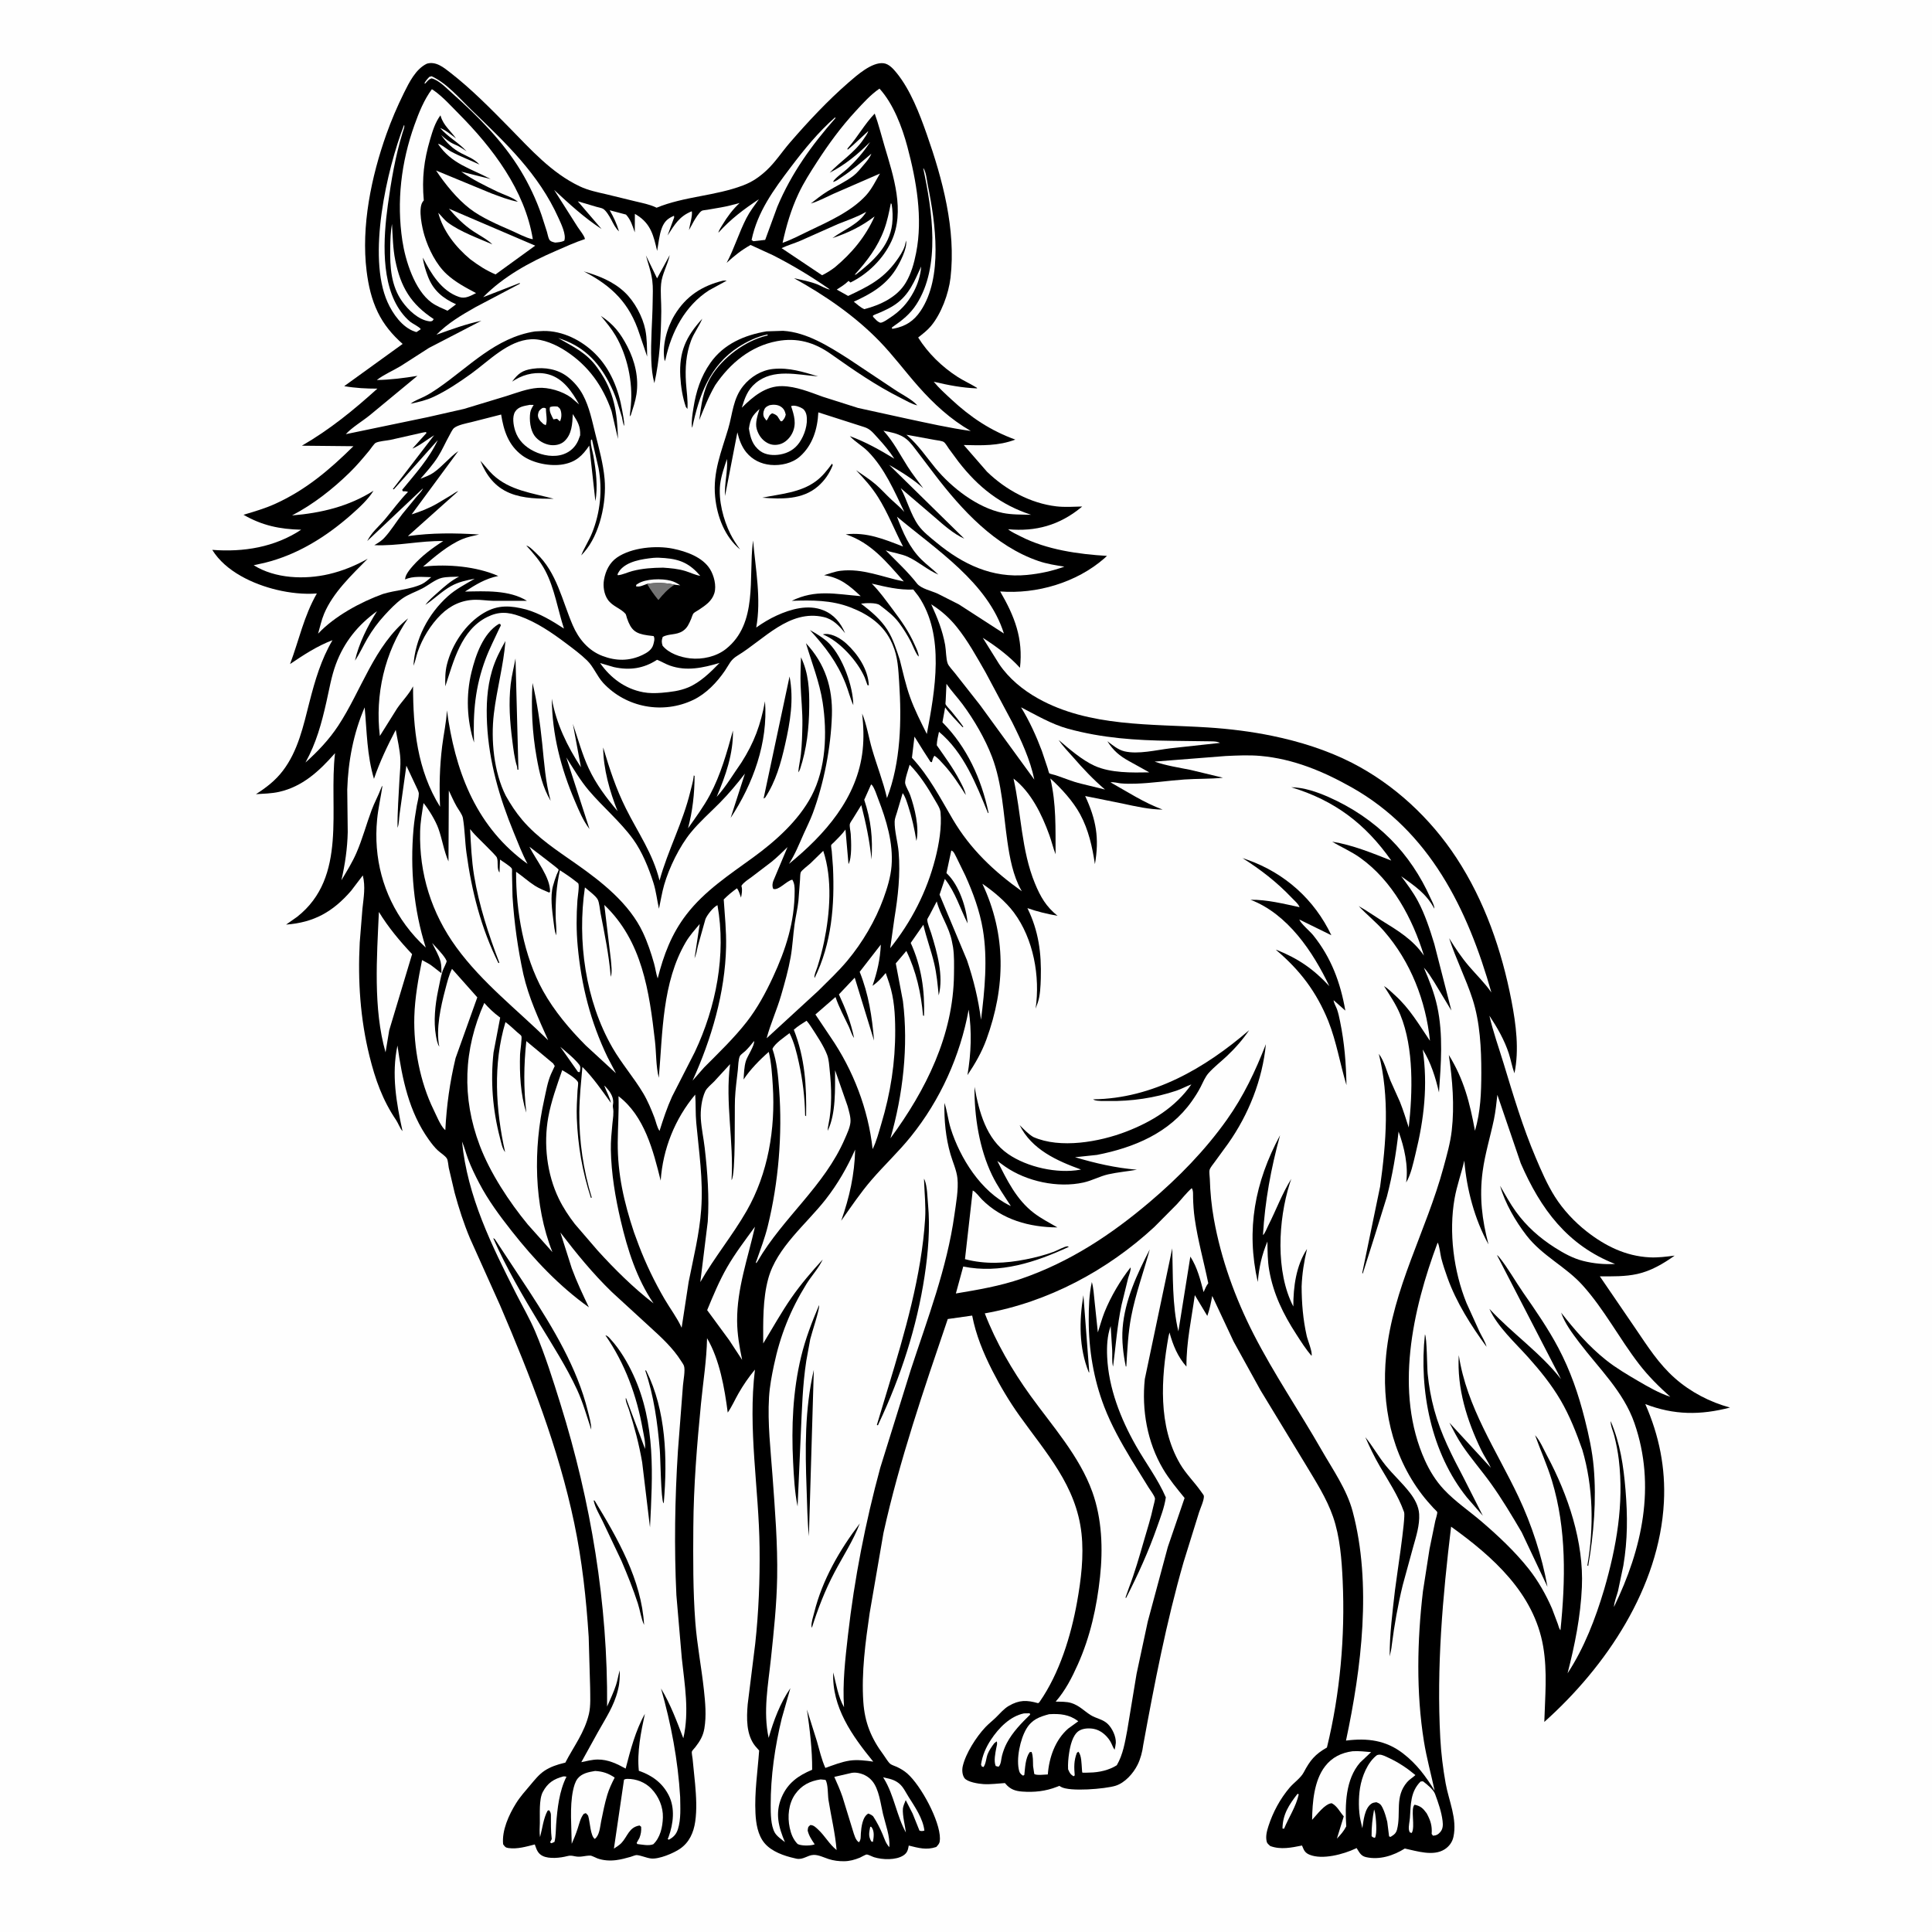 <svg version="1.1" xmlns="http://www.w3.org/2000/svg" style="display: block;" viewBox="0 0 2048 2048" width="1024" height="1024">
<path transform="translate(0,0)" fill="rgb(254,254,254)" d="M -0 -0 L 2048 0 L 2048 2048 L -0 2048 L -0 -0 z"/>
<path transform="translate(0,0)" fill="rgb(0,0,0)" d="M 452.535 67.5 C 462.132 64.665 470.411 71.593 477.502 77.117 C 499.982 94.627 519.87 114.909 539.807 135.19 C 562.679 158.456 584.469 183.235 614.574 197.539 C 623.619 201.836 633.332 203.75 643.022 206.008 L 674.019 213.561 C 681.092 215.262 688.261 216.61 694.907 219.667 L 696.003 220.197 C 725.745 208.004 757.916 207.89 787.882 196.452 C 797.517 192.775 804.955 187.647 812.5 180.643 C 821.781 172.029 829.018 160.802 837.307 151.219 C 856.502 129.025 877.3 106.761 899.439 87.512 C 908.118 79.966 924.237 65.59 936.568 67.033 C 942.404 67.716 947.079 73.126 950.566 77.432 C 965.096 95.371 974.704 120.41 982.291 141.975 C 999.122 189.816 1013.53 243.288 1007.58 294.469 C 1005.62 311.318 997.783 332.588 986.821 345.675 C 982.948 350.3 977.997 354.037 973.299 357.777 C 983.627 374.336 998.522 388.836 1014.94 399.421 C 1021.36 403.565 1028.28 406.619 1034.77 410.605 C 1035.77 411.223 1035.53 410.811 1035.74 411.721 C 1019.62 411.071 1005.42 408.338 989.781 404.628 C 995.369 411.43 1001.93 417.293 1008.36 423.278 C 1028.78 442.282 1049.93 456.426 1076.23 465.983 C 1058.31 472.824 1040.48 472.2 1021.63 471.739 L 1046.35 500.144 C 1066.09 519.244 1092.24 533.489 1119.69 536.749 C 1128.66 537.813 1138.15 537.115 1147.18 536.929 L 1145.99 537.916 C 1123.16 556.675 1097.88 563.765 1068.61 561.021 C 1072.43 564.205 1077.74 566.454 1082.17 568.732 C 1109.36 582.694 1143.25 587.501 1173.45 589.268 L 1170.67 591.849 C 1141.14 617.619 1098.94 629.954 1060.22 626.974 C 1075.5 653.215 1084.78 676.911 1081.2 707.918 C 1070.17 695.759 1055.63 684.825 1041.79 676.13 L 1059.15 703.956 C 1069.48 719.306 1084.43 731.501 1100.47 740.458 C 1154.71 770.741 1220.32 767.289 1280.37 771.124 C 1303.08 772.575 1326.23 775.439 1348.5 780.018 C 1377.36 785.952 1406.96 795.192 1433.22 808.647 C 1478.03 831.608 1516.37 867.413 1543.85 909.338 C 1573.8 955.03 1591.98 1007.57 1602.25 1061 C 1607.02 1085.77 1610.56 1112.78 1605.38 1137.72 C 1602.87 1131 1601.64 1123.69 1599.44 1116.83 C 1594.83 1102.53 1587.08 1089.14 1578.83 1076.67 C 1582.71 1093.73 1588.75 1110.38 1593.83 1127.1 C 1604.18 1161.15 1613.97 1194.32 1627.94 1227.19 C 1633.9 1241.22 1640.05 1255.58 1648.21 1268.5 C 1656.99 1282.41 1669.14 1295.39 1682.08 1305.5 C 1701.66 1320.8 1723.28 1331.52 1748.5 1332.84 C 1757.6 1333.32 1766.22 1332.12 1775.2 1331 C 1763.21 1339.56 1750.17 1347.23 1735.64 1350.46 C 1722.66 1353.35 1709.13 1352.99 1695.92 1353.01 L 1733.78 1408.43 C 1746.57 1427.24 1758.3 1445.78 1775.5 1460.98 C 1792.1 1475.65 1812.54 1486.28 1833.88 1492.06 C 1802.49 1500.26 1774.38 1500.11 1744.07 1488.37 C 1758.78 1521.75 1765.71 1556.05 1763.79 1592.52 C 1759.06 1682.63 1702.74 1766.69 1637.03 1825.31 C 1637.8 1798.55 1640.41 1772.17 1635.86 1745.5 C 1626.2 1688.91 1582.55 1650.22 1538.23 1618.32 C 1529.25 1692.81 1522.7 1767.35 1526.76 1842.44 C 1527.62 1858.49 1529.6 1874.6 1532.44 1890.42 C 1535.8 1909.12 1544.88 1927.92 1540.69 1947.22 C 1539.48 1952.78 1536.12 1957.35 1531.33 1960.39 C 1519.32 1968.02 1502.03 1962.26 1489.16 1959.51 C 1477.2 1967.04 1462.34 1971.86 1448.08 1968.64 C 1443.13 1967.53 1441.41 1964.41 1438.91 1960.4 L 1438.06 1959.02 L 1437.16 1959.46 C 1424.29 1965.58 1401.79 1971.71 1388.17 1966.06 C 1383.75 1964.23 1382.39 1961.83 1380.66 1957.49 L 1380.21 1956.32 C 1369.03 1958.58 1357.55 1960.99 1346.5 1956.86 C 1345.33 1955.7 1343.32 1954.25 1342.89 1952.67 C 1341.31 1946.96 1342.9 1941.05 1344.67 1935.56 C 1349.4 1920.94 1357.02 1906.82 1366.96 1895.08 C 1371.63 1889.56 1378.77 1884.92 1382.07 1878.66 C 1388.74 1866.02 1393.99 1859.59 1406.6 1852.45 C 1420.57 1795.35 1425.97 1734.43 1423.29 1675.76 C 1422.27 1653.35 1420.47 1629.07 1413.07 1607.77 C 1406.23 1588.11 1394.7 1570.3 1384.06 1552.53 L 1336.21 1473.78 L 1307.71 1422.15 L 1285.03 1373.79 C 1283.64 1381.04 1282.29 1387.96 1279.79 1394.93 L 1266.55 1372.87 C 1263.05 1398.19 1257.47 1422.97 1257.69 1448.64 C 1248.4 1438.3 1243.34 1425.73 1239.71 1412.49 L 1238.61 1416.92 C 1230.77 1461.1 1227.39 1511.54 1250.93 1551.78 C 1257.26 1562.59 1266.16 1571.05 1273.24 1581.22 C 1273.88 1582.15 1276.08 1584.89 1276.16 1585.74 C 1276.55 1590.02 1272.44 1598.76 1271.09 1603 L 1254.59 1656.08 C 1236.32 1719.77 1223.78 1784.68 1211.86 1849.79 C 1211 1856.76 1208.98 1864.53 1205.83 1870.82 C 1201.26 1879.95 1192.5 1889.87 1182.5 1892.99 C 1171.93 1896.29 1133.72 1899.59 1124.57 1894.09 L 1123 1893.09 L 1120.5 1894.06 C 1108.45 1898.79 1096.53 1900.08 1083.6 1899.14 C 1076.19 1898.6 1070.94 1896.74 1066.04 1891.03 L 1065.28 1890.12 C 1057.68 1890.56 1050.22 1891.68 1042.58 1891.23 C 1037.46 1890.93 1025.3 1889.11 1022.29 1884.74 C 1019.96 1881.36 1019.65 1876.18 1020.54 1872.3 C 1023.68 1858.6 1034.93 1841.11 1044.56 1830.89 C 1048.07 1827.18 1052.16 1824.07 1055.8 1820.49 C 1060.03 1816.34 1064.17 1811.34 1069.34 1808.33 C 1080.53 1801.83 1088.37 1802.08 1100.4 1805.43 C 1101.67 1804.62 1101.36 1805 1102.15 1803.86 C 1123.16 1773.55 1135.29 1734.1 1141.75 1698.1 C 1145.97 1674.57 1149.06 1649.55 1146.45 1625.66 C 1140.89 1574.79 1108.89 1540.26 1080.53 1500.47 C 1069.89 1485.53 1060.19 1469.24 1051.88 1452.89 C 1042.43 1434.28 1034.49 1415.14 1030.55 1394.56 L 1004.67 1398.23 C 979.376 1472.63 953.432 1548.23 936.5 1625.04 L 921.849 1710.08 C 917.399 1740.77 913.052 1772.99 915.154 1804.02 C 916.642 1825.98 923.548 1842.75 936.554 1860.19 C 938.568 1862.89 941.255 1867.75 943.769 1869.81 C 945.283 1871.05 948.866 1872.1 950.715 1872.98 C 954.867 1874.96 958.466 1877.1 961.921 1880.15 C 976.184 1892.75 996.479 1930.04 996.375 1949 C 996.35 1953.56 995.392 1954.71 992.5 1957.87 C 982.074 1961.41 973.617 1958.92 963.326 1956.37 C 962.484 1961 961.787 1964.09 957.689 1966.79 C 949.688 1972.05 935.319 1971.46 926.532 1968.72 C 924.662 1968.14 920.384 1965.84 918.696 1965.86 C 917.418 1965.88 912.915 1968.62 911.458 1969.22 C 905.925 1971.46 900.644 1972.94 894.664 1972.98 C 889.003 1973.02 883.649 1972.37 878.259 1970.62 C 873.41 1969.04 867.572 1966.09 862.44 1966.28 C 855.761 1966.52 851.408 1971.8 844.094 1970.24 L 842.5 1969.86 C 831.335 1967.4 817.924 1962.79 810.368 1953.72 C 803.254 1945.18 801.373 1932.93 800.829 1922.19 C 799.696 1899.79 803.155 1877.88 804.724 1855.62 L 800.498 1850.82 C 790.871 1838.73 791.356 1821.11 792.584 1806.62 L 800.584 1742.27 C 804.268 1708.32 805.578 1674.64 805.184 1640.5 C 804.457 1577.5 792.624 1514.88 800.268 1451.83 C 793.76 1459.67 787.867 1468.24 782.822 1477.08 C 778.929 1483.91 775.909 1490.9 771.431 1497.41 C 768.073 1471.48 762.849 1441.27 749.503 1418.53 C 749.077 1441.81 745.33 1464.82 743.068 1487.97 C 738.823 1531.43 735.232 1575.28 734.951 1618.96 C 734.736 1652.47 734.535 1686.06 737.064 1719.5 C 738.888 1743.6 743.557 1767.28 746.159 1791.28 C 747.63 1804.84 748.936 1818.71 746.657 1832.25 C 745.301 1840.3 741.873 1845.88 736.96 1852.19 C 736.286 1853.06 733.7 1855.7 733.45 1856.64 C 733.01 1858.29 733.992 1862.42 734.178 1864.41 L 736.855 1891.2 C 737.982 1904.24 738.856 1917.99 736.957 1931 C 735.26 1942.62 730.743 1952.93 720.873 1959.76 C 714.158 1964.4 698.46 1971.07 690.079 1970.06 C 685.016 1969.45 679.888 1966.9 674.957 1966.45 C 673.611 1966.33 669.76 1967.98 668.316 1968.38 C 663.302 1969.8 658.181 1971.18 653 1971.82 C 646.379 1972.65 639.512 1972.21 633.221 1969.95 C 631.482 1969.32 627.387 1967.05 625.746 1967.02 C 619.942 1966.93 615.691 1969.08 609.376 1967.74 C 606.301 1967.1 604.479 1966.72 601.378 1967.54 C 594.196 1969.44 582.241 1970.8 575.245 1967.37 C 570.459 1965.02 568.947 1961.11 567.3 1956.32 L 566.924 1955.19 C 557.746 1957.5 548.589 1960.3 539 1959.02 C 535.749 1958.58 535.207 1957.57 533.33 1954.98 C 531.867 1940.29 539.391 1923.86 547.012 1911.6 C 551.357 1904.61 556.923 1898.44 562.221 1892.17 C 566.811 1886.74 571.393 1880.86 577.417 1876.93 C 583.618 1872.89 590.652 1870.53 597.802 1868.83 L 599.241 1868.5 C 608.298 1851 619.633 1836.63 624.286 1816.87 C 626.316 1808.24 625.599 1797.72 625.575 1788.9 L 624.037 1735.25 C 621.443 1694.63 617.045 1654.25 608.68 1614.39 C 591.94 1534.6 562.261 1458.78 530.248 1384.05 L 498.175 1312.63 C 491.628 1297.02 486.422 1280.88 481.98 1264.56 L 475.713 1237.91 C 475.191 1235.35 474.921 1230.11 473.749 1228.14 C 471.971 1225.16 467.082 1222.2 464.398 1219.75 C 460.687 1216.36 457.571 1212.27 454.65 1208.21 C 433.465 1178.7 426.294 1143.56 421.314 1108.31 C 414.837 1139.12 420.14 1168.83 426.685 1199.04 C 423.968 1196.17 422.18 1190.71 419.825 1187.23 C 405.525 1166.14 397.753 1144.09 391.668 1119.52 C 381.901 1080.09 379.198 1039.61 381.332 999.098 L 384.196 963.341 C 385.483 951.072 387.58 940.17 384.594 927.98 L 372.258 944.195 C 352.971 966.548 332.738 977.906 303.269 980.119 L 314.975 971.869 C 368.679 929.632 348.263 857.378 355.153 798.371 L 354.513 799.111 C 338.193 817.586 320.62 833.828 295.87 839.407 C 287.962 841.19 279.415 841.343 271.335 841.863 C 282.368 834.731 291.728 827.631 299.791 817.106 C 316.014 795.929 321.594 769.388 328.064 744.126 C 333.927 721.232 340.433 699.104 352.445 678.632 C 336.105 684.814 321.891 694.227 307.476 703.916 C 317.048 678.344 322.076 653.23 335.876 629.111 C 321.952 630.186 307.161 628.512 293.604 625.293 C 268.394 619.309 239.095 605.807 225.001 582.881 C 258.198 585.443 291.055 580.113 319.268 561.528 C 296.511 560.955 278.03 557.138 258.135 545.695 C 269.398 542.312 280.716 539.07 291.456 534.212 C 324.24 519.382 349.304 498.003 374.639 473.005 L 320.033 472.458 C 349.599 455.348 374.783 434.79 400.033 411.979 C 388.236 412.001 376.514 411.357 364.884 409.333 L 426.826 364.586 C 415.892 354.902 406.905 344.257 400.5 331.027 C 393.815 317.218 390.534 302.646 388.639 287.5 C 382.678 239.847 393.637 187.182 409.585 142.273 C 414.847 127.455 421.151 112.746 428.125 98.656 C 433.685 87.423 440.702 73.097 452.535 67.5 z"/>
<path transform="translate(0,0)" fill="rgb(254,254,254)" d="M 922.454 1936.5 L 923.44 1936.48 L 924.088 1937.19 C 927.14 1941.52 926.181 1947.64 925.341 1952.5 L 923.541 1951.92 C 920.324 1946.11 921.315 1942.72 922.454 1936.5 z"/>
<path transform="translate(0,0)" fill="rgb(254,254,254)" d="M 1456.61 1918.03 L 1457.45 1920.89 C 1458.6 1926.42 1460.09 1943.97 1457.5 1948.15 C 1455.42 1947.84 1455.49 1947.69 1453.94 1946.5 C 1453.86 1936.57 1454.79 1927.78 1456.61 1918.03 z"/>
<path transform="translate(0,0)" fill="rgb(254,254,254)" d="M 593.902 1109.65 C 600.411 1115.28 608.87 1121.95 614.075 1128.68 C 615.948 1131.1 614.9 1133.61 614.57 1136.5 L 612.721 1136.31 L 593.902 1109.65 z"/>
<path transform="translate(0,0)" fill="rgb(254,254,254)" d="M 574.968 432.5 C 576.95 432.253 576.735 432.089 578.748 433 C 578.539 438.348 580.671 445.966 578.5 450.769 L 576.025 449.5 L 572.909 446.5 C 571.126 444.36 569.858 441.85 570.344 439 C 570.937 435.518 572.188 434.384 574.968 432.5 z"/>
<path transform="translate(0,0)" fill="rgb(254,254,254)" d="M 583.024 431.5 C 585.856 430.556 588.093 430.74 591 430.96 C 592.849 432.37 593.68 432.866 594.393 435.207 C 595.471 438.747 595.358 443.421 593.5 446.654 L 590.5 443.879 L 586.669 444.535 C 584.688 440.543 581.719 435.852 583.024 431.5 z"/>
<path transform="translate(0,0)" fill="rgb(254,254,254)" d="M 1375.43 1901.5 L 1376.72 1902.05 C 1373.84 1915.16 1366.28 1926.13 1361.17 1938.5 L 1359.49 1938.31 C 1359.69 1923.19 1366.57 1912.93 1375.43 1901.5 z"/>
<path transform="translate(0,0)" fill="rgb(254,254,254)" d="M 815.865 429.5 C 819.522 428.715 824.098 428.827 827.379 430.857 C 830.834 432.995 832.082 435.686 832.922 439.5 C 832.185 442.756 831.254 443.994 829.044 446.5 L 827.5 446.518 L 824.019 441.095 C 822.188 439.442 820.845 438.854 818.5 438.116 C 816.571 439.259 815.794 440.004 814.861 441.993 C 814.161 443.487 813.584 444.613 812.5 445.892 L 810.023 442.5 C 808.684 439.82 808.984 436.682 810.238 434 C 811.51 431.281 813.26 430.647 815.865 429.5 z"/>
<path transform="translate(0,0)" fill="rgb(254,254,254)" d="M 944.316 215.5 L 945.15 216.21 C 946.318 222.895 946.542 230.742 945.742 237.487 C 942.94 261.116 925.198 277.206 907.5 290.889 L 905.952 291.274 C 919.157 276.706 930.417 261.902 937.275 243.269 C 940.602 234.231 942.445 224.92 944.316 215.5 z"/>
<path transform="translate(0,0)" fill="rgb(254,254,254)" d="M 976.49 282.5 C 975.833 291.822 972.89 301.15 968.512 309.384 C 962.177 321.297 954.214 329.968 942.887 337.179 C 940.254 338.855 937.147 341.3 934.085 342.01 C 932.369 342.408 930.955 340.875 929.545 340.001 L 925.5 335.852 C 925.49 335.401 925.251 334.894 925.469 334.5 C 925.695 334.091 932.161 331.573 932.975 331.211 C 938.647 328.686 944.263 326.134 949.344 322.52 C 964.155 311.987 969.188 298.291 976.49 282.5 z"/>
<path transform="translate(0,0)" fill="rgb(254,254,254)" d="M 415.507 237.369 C 416.324 250.216 416.448 263.278 419.006 275.925 C 424.743 304.301 435.458 322.277 459.764 338.252 L 458.5 340.038 C 457.175 340.64 456.477 340.779 454.994 340.581 C 443.606 339.067 432.825 328.665 426.484 319.806 C 414.492 303.052 413.314 283.007 413.656 263.164 C 413.805 254.457 413.971 245.964 415.507 237.369 z"/>
<path transform="translate(0,0)" fill="rgb(254,254,254)" d="M 936.136 1883.99 L 939.079 1884.69 C 944.432 1885.83 948.986 1887.12 953.29 1890.74 C 957.615 1894.38 960.021 1899.81 962.981 1904.5 C 969.676 1915.12 978.422 1927.69 979.898 1940.5 C 977.743 1941.07 976.79 1941.25 974.667 1940.5 L 967.414 1922.47 L 960.112 1908.2 C 959.089 1910.88 957.299 1914.49 957.098 1917.32 C 956.577 1924.63 959.413 1935.03 960.305 1942.59 C 950.374 1924.53 947.804 1903.08 937.056 1885.48 L 936.136 1883.99 z"/>
<path transform="translate(0,0)" fill="rgb(254,254,254)" d="M 978.675 178.5 L 979.113 178.629 C 981.911 183.3 982.415 190.922 983.534 196.406 C 991.64 236.145 999.844 294.026 975.815 329.683 C 968.648 340.318 959.99 345.88 947.5 348.315 L 945.609 348.53 C 945.475 346.743 945.099 347.351 946.307 346.514 C 956.45 339.482 964.755 333.018 971.49 322.542 C 997.383 282.271 988.111 222.788 978.675 178.5 z"/>
<path transform="translate(0,0)" fill="rgb(254,254,254)" d="M 1085.43 1816.27 L 1091.5 1816.16 L 1092.04 1817.5 C 1082.68 1826.64 1073.65 1835.85 1067.39 1847.5 C 1065.12 1851.72 1063.34 1856.55 1062.15 1861.18 C 1061.26 1864.65 1061.18 1870.61 1058.5 1872.79 L 1055.5 1872.06 C 1053.25 1866.76 1055.09 1858.4 1056.11 1852.91 C 1056.58 1850.36 1057.52 1848.36 1056.5 1845.94 L 1053.93 1847.95 C 1051.23 1851.56 1048.53 1855.33 1046.9 1859.56 C 1045.35 1863.58 1045.13 1869.92 1042.5 1873.16 L 1040.72 1872.5 L 1039.93 1870.5 C 1041.41 1860.69 1045.13 1852.17 1050.58 1843.95 C 1058.69 1831.72 1070.68 1819.33 1085.43 1816.27 z"/>
<path transform="translate(0,0)" fill="rgb(254,254,254)" d="M 597.194 1883.06 C 598.409 1882.97 599.311 1883.15 600.5 1883.36 C 592.807 1898.51 590.806 1917.11 589.547 1933.88 C 589.079 1940.11 589.329 1946.4 587.781 1952.5 L 584.5 1953.92 L 583.045 1953 L 584.882 1949.5 C 583.763 1940.93 584.046 1932.13 583.976 1923.5 C 583.705 1921.41 583.31 1920.55 582 1918.89 L 580.5 1919.4 C 576.065 1927.35 574.858 1938.52 572.475 1947.4 C 571.674 1942.54 572.137 1937.31 572.244 1932.38 C 572.442 1923.23 571.175 1907.45 575.423 1899.5 C 580.587 1889.83 587.046 1885.83 597.194 1883.06 z"/>
<path transform="translate(0,0)" fill="rgb(254,254,254)" d="M 1505.86 1888.5 L 1508.4 1888.25 C 1512.48 1891.33 1519.43 1896.89 1521.23 1901.71 C 1524.54 1910.59 1528.06 1920.77 1529.19 1930.2 C 1529.7 1934.43 1529.7 1938.64 1526.78 1942.03 C 1524.44 1944.73 1522.44 1945.7 1519 1945.91 L 1517.62 1944.02 C 1518.26 1935.32 1516.42 1929.77 1512.34 1922.2 C 1508.43 1916.87 1506.09 1914.55 1499.5 1913.06 C 1494.93 1917.37 1500.48 1936.26 1496.5 1943.03 L 1494.56 1942.44 C 1493.93 1941.22 1493.75 1941.06 1493.51 1939.5 C 1492.96 1935.96 1494.33 1930.66 1494.58 1926.99 C 1495.56 1912.73 1494.99 1899.44 1505.86 1888.5 z"/>
<path transform="translate(0,0)" fill="rgb(254,254,254)" d="M 838.585 430.5 L 839.918 430.153 C 843.078 429.491 848.553 431.526 851.149 433.388 C 853.215 434.871 854.538 437.828 854.957 440.287 C 856.589 449.86 852.828 461.196 847.46 469.029 C 842.511 476.251 835.405 480.329 826.854 481.798 C 820.037 482.97 811.724 482.435 805.971 478.198 C 797.546 471.994 795.466 464.005 793.882 454.287 C 795.455 443.913 797.421 440.687 805.087 433.575 C 803.179 440.073 800.227 448.098 802.176 454.823 C 803.952 460.954 807.544 466.247 813.171 469.382 C 817.558 471.825 822.065 472.191 826.865 470.819 C 832.415 469.232 837.247 464.36 839.772 459.273 C 844.678 449.391 841.818 440.285 838.585 430.5 z"/>
<path transform="translate(0,0)" fill="rgb(254,254,254)" d="M 428.308 132.5 C 429.496 133.437 427.159 139.316 426.653 140.967 C 419.022 165.842 414.699 191.516 411.144 217.249 C 406.311 252.224 403.204 301.086 425.324 330.871 C 428.104 334.616 431.292 338.13 434.882 341.113 C 437.257 343.086 445.006 346.665 446.027 349 L 441.5 352.016 L 439.75 351.524 C 426.337 347.004 416.329 332.619 410.811 320.31 C 389.036 271.735 410.059 179.732 428.308 132.5 z"/>
<path transform="translate(0,0)" fill="rgb(254,254,254)" d="M 885.102 124.5 L 885.726 125.062 C 860.336 153.906 838.996 183.524 823.994 219.163 L 811.123 254.298 L 798.5 255.694 L 796.707 254.387 C 802.958 224.433 820.141 201.137 838.196 177.271 C 852.502 158.361 867.275 140.234 885.102 124.5 z"/>
<path transform="translate(0,0)" fill="rgb(254,254,254)" d="M 561.601 429.167 L 565.722 429.241 C 564.122 431.743 562.49 434.513 562.056 437.5 C 560.96 445.042 562.123 455.778 566.657 461.971 C 570.439 467.139 577.167 470.932 583.5 471.759 C 588.512 472.413 594.225 471.327 598.077 467.88 C 606.256 460.561 606.733 449.075 607.192 438.942 C 612.295 446.988 615.348 451.687 615.007 461.431 L 612.91 467 C 609.85 473.905 604.542 478.87 597.466 481.44 C 587.453 485.076 575.319 482.938 566.036 478.356 C 556.667 473.733 549.28 466.69 546.066 456.5 C 544.258 450.768 542.7 441.741 546.094 436.358 C 549.524 430.918 555.847 430.333 561.601 429.167 z"/>
<path transform="translate(0,0)" fill="rgb(254,254,254)" d="M 455.122 81.5 L 457.539 80.809 C 473.895 88.386 487.12 104.286 499.872 116.631 C 536.167 151.767 570.889 184.066 592.057 231.143 C 594.754 237.14 600.541 248.868 598.141 255.172 C 595.041 256.694 591.907 256.821 588.529 257.151 C 586.301 256.588 583.571 256.138 582.274 253.937 C 581.11 251.961 580.494 248.07 579.798 245.804 L 574.08 228 C 568.494 211.798 560.897 195.662 552.015 180.977 C 533.213 149.889 506.337 122.894 479.329 98.871 C 473.367 93.568 465.225 84.907 457.5 83.039 C 454.798 83.856 453.471 85.583 451.619 87.586 L 450.785 88.5 L 449.831 88.5 C 451.21 85.639 452.962 83.758 455.122 81.5 z"/>
<path transform="translate(0,0)" fill="rgb(254,254,254)" d="M 630.848 1877.3 C 638.939 1877.73 644.954 1879.82 651.593 1884.31 C 648.546 1890.26 645.711 1896.13 643.78 1902.55 C 640.999 1911.79 639.116 1921.33 637.215 1930.79 C 636.001 1936.83 635.57 1945.53 630.5 1949.33 C 625.867 1946.31 625.424 1931.24 623.626 1925.38 L 623.344 1924.5 C 622.723 1923.59 621.772 1922.79 621 1922 L 618.783 1922.77 C 615.298 1927.17 614.077 1933.02 612.369 1938.29 C 610.562 1943.88 608.405 1949.17 606.038 1954.54 C 605.88 1936.72 603.779 1915.41 607.428 1898.02 C 608.28 1893.96 609.647 1888.84 612.217 1885.5 C 616.621 1879.78 624.184 1878.38 630.848 1877.3 z"/>
<path transform="translate(0,0)" fill="rgb(254,254,254)" d="M 903.081 1879.26 C 904.563 1879.12 906.011 1878.96 907.5 1879.12 C 914.153 1879.83 920.183 1882.72 924.5 1887.83 C 931.881 1896.56 933.478 1912.25 936.048 1923 C 938.719 1934.16 943.604 1946.53 942.741 1958.1 C 938.753 1953.74 937.78 1949.58 935.536 1944.27 C 932.921 1938.09 929.692 1931.76 926.049 1926.12 L 925.5 1925.29 C 923.746 1923.77 922.604 1923.33 920.5 1922.42 C 914.172 1925.79 912.98 1937.2 912.526 1943.61 C 912.277 1947.13 912.809 1950.11 910.5 1952.89 C 906.935 1950.83 905.413 1944.7 904.155 1940.76 L 893.011 1904.53 C 890.549 1897.38 887.474 1890.48 884.396 1883.58 L 903.081 1879.26 z"/>
<path transform="translate(0,0)" fill="rgb(254,254,254)" d="M 1433.66 1856.4 C 1440.25 1855.94 1446.88 1856.77 1453.45 1857.31 L 1441.8 1868.33 C 1426.14 1886.23 1425.71 1913.44 1427.08 1935.99 C 1424.38 1941.22 1421.23 1944.8 1417.18 1948.99 L 1424.45 1925.41 C 1420.07 1920.52 1417.65 1914.62 1411.68 1911.5 C 1404.41 1911.94 1395.88 1923.87 1390.89 1929.1 C 1391.15 1910.59 1392.93 1887.65 1404.53 1872.48 C 1411.89 1862.86 1421.88 1857.98 1433.66 1856.4 z"/>
<path transform="translate(0,0)" fill="rgb(254,254,254)" d="M 1112.08 1817.13 C 1123.68 1816.4 1133.61 1817.39 1143.02 1824.62 L 1132.3 1832.39 C 1118.46 1844.45 1112.04 1863.24 1110.74 1880.99 C 1107.41 1881.06 1098.79 1882.26 1096.37 1880.48 L 1095.11 1872.12 C 1094.92 1867.25 1095.3 1861.68 1093.5 1857.11 L 1091.5 1857.37 C 1086.86 1864.01 1086.72 1873.66 1085.83 1881.5 L 1084.5 1882.26 C 1082.57 1881.1 1081.08 1879.82 1080.44 1877.59 C 1076.83 1865.02 1081.48 1843.44 1088.07 1832.5 C 1093.93 1822.78 1101.7 1819.91 1112.08 1817.13 z"/>
<path transform="translate(0,0)" fill="rgb(254,254,254)" d="M 800.299 1300.35 C 792.866 1333.56 781.156 1365.79 781.37 1400.3 C 781.456 1414.28 783.863 1427.92 786.684 1441.55 L 773.008 1420.65 L 749.619 1388.81 C 756.004 1373.37 762.451 1357.81 770.791 1343.3 C 779.357 1328.4 790.199 1314.26 800.299 1300.35 z"/>
<path transform="translate(0,0)" fill="rgb(254,254,254)" d="M 960.836 460.85 L 990.876 466.326 C 993.26 466.775 998.726 467.264 1000.55 468.626 C 1002.45 470.037 1004.38 473.602 1005.77 475.541 L 1016.1 489.53 C 1036.99 516.463 1060.58 535.052 1092.99 545.685 C 1083.17 545.41 1072.61 545.724 1062.98 543.739 C 1036.03 538.182 1008.7 517.004 991.5 496.07 C 982.123 484.66 973.39 471.721 962.216 462.031 L 960.836 460.85 z"/>
<path transform="translate(0,0)" fill="rgb(254,254,254)" d="M 869.901 1886.24 L 875.025 1886.75 C 877.94 1890.97 877.363 1902.59 878.235 1908.1 C 881.012 1925.66 885.403 1943.42 886.827 1961.14 C 878.985 1954.83 874.526 1946.15 867.264 1939.4 C 864.883 1937.19 862.418 1934.56 858.962 1934.63 C 856.275 1936.84 856.62 1936.99 856.165 1940.5 C 857.569 1946.2 860.389 1950.25 863.613 1955.04 L 861.942 1955.61 C 857.712 1956.61 849.376 1956.73 845.5 1954.73 C 840.796 1949.88 838.515 1944.04 837.119 1937.5 C 834.61 1925.74 835.823 1911.92 842.956 1901.86 C 849.75 1892.28 858.651 1887.94 869.901 1886.24 z"/>
<path transform="translate(0,0)" fill="rgb(254,254,254)" d="M 661.49 1886.5 C 662.728 1885.86 663.563 1885.69 664.971 1885.68 C 674.487 1885.6 683.875 1889.27 690.5 1896.14 C 698.218 1904.13 703.04 1915.44 702.693 1926.62 C 702.381 1936.65 699.98 1947.86 692.5 1954.99 C 687.512 1956.93 680.755 1955.31 675.5 1954.77 L 674.901 1953.5 L 677.863 1948.25 C 679.431 1944.04 679.904 1940.99 679.664 1936.5 L 678 1935.1 C 666.662 1936.89 665.373 1946.62 658.684 1953.71 C 656.517 1956.01 653.397 1957.83 650.782 1959.58 L 661.49 1886.5 z"/>
<path transform="translate(0,0)" fill="rgb(254,254,254)" d="M 918.28 224.472 C 911.093 237.304 893.806 243.795 882.454 252.411 C 898.953 246.871 913.211 240.037 927.082 229.43 C 917.488 250.925 903.034 268.3 885.027 283.321 C 880.62 286.69 876.417 289.314 871.435 291.779 L 828.529 263.049 C 834.789 260.008 841.977 258.013 848.457 255.213 L 888.083 237.586 C 897.724 233.653 907.545 230.477 916.675 225.378 L 918.28 224.472 z"/>
<path transform="translate(0,0)" fill="rgb(254,254,254)" d="M 1459.68 1860.5 C 1460.7 1860.23 1461.2 1860.03 1462.2 1860.01 C 1465.37 1859.95 1469.32 1862.13 1472.19 1863.45 C 1482.49 1868.21 1491.7 1874.41 1500.39 1881.66 C 1497.62 1884.28 1494.18 1886.14 1491.66 1889.05 C 1478.17 1904.64 1485.4 1921.89 1480.93 1939.31 C 1479.83 1943.57 1477.54 1945.02 1474 1947.2 L 1472.5 1946.67 L 1470.55 1931.25 C 1469.24 1926.21 1467.96 1921.17 1465.65 1916.47 C 1463.94 1912.98 1462.65 1911.69 1459 1910.43 C 1456.66 1910.84 1455.39 1910.77 1453.43 1912.21 C 1446.4 1917.34 1445.38 1930.13 1444.15 1938 L 1442.3 1930 C 1439.96 1919.77 1440.01 1905.72 1441.69 1895.33 C 1443.65 1883.2 1449.64 1868 1459.68 1860.5 z"/>
<path transform="translate(0,0)" fill="rgb(254,254,254)" d="M 401.638 966.699 C 411.671 983.093 423.712 997.524 436.851 1011.45 L 412.583 1092.16 L 408.712 1115.52 C 395.438 1068.97 399.51 1014.64 401.638 966.699 z"/>
<path transform="translate(0,0)" fill="rgb(254,254,254)" d="M 475.876 221.218 L 567.348 260.4 L 525.29 290.899 C 515.339 286.687 507.037 281.271 498.437 274.78 C 483.147 261.997 469.72 245.051 464.571 225.565 C 467.956 228.899 470.866 233.011 474.685 235.864 C 487.858 245.704 506.784 252.471 521.94 259.052 C 516.319 253.535 507.941 249.36 501.392 244.964 C 491.464 238.301 483.646 230.245 475.876 221.218 z"/>
<path transform="translate(0,0)" fill="rgb(254,254,254)" d="M 1008.43 901.5 L 1010.09 902.5 C 1011.46 903.736 1012.79 906.879 1013.74 908.606 L 1023.3 928.197 C 1031.51 946.374 1038.52 965.487 1041.85 985.22 C 1047.14 1016.58 1043.81 1049.73 1039.92 1081 C 1036.96 1058.71 1032.2 1039.06 1025.03 1017.82 L 995.967 948.356 L 1001.6 931.681 C 1013.05 946.495 1017.5 962.462 1025.73 978.878 C 1024.32 961.801 1016.68 938.732 1004.29 926.504 L 1003.28 925.537 L 1008.43 901.5 z"/>
<path transform="translate(0,0)" fill="rgb(254,254,254)" d="M 987.157 640.627 L 988.617 641.55 C 998.298 647.794 1006.71 655.368 1013.95 664.326 C 1025.91 679.134 1035.26 696.23 1044.73 712.709 L 1072.99 765.66 C 1082.57 784.877 1092.05 805.299 1096.43 826.426 L 1038.91 747.428 L 1011.92 713.122 C 1010.01 710.607 1005.74 706.243 1004.66 703.498 C 1002.74 698.633 1002.91 689.248 1001.9 683.742 C 999.057 668.124 993.746 654.985 987.157 640.627 z"/>
<path transform="translate(0,0)" fill="rgb(254,254,254)" d="M 950.815 547.725 C 992.082 582.422 1047.2 617.527 1064.17 671.54 L 1016.41 640.662 L 993.981 629.313 C 987.43 626.289 976.323 624.068 971.992 618.488 C 962.283 605.981 949.982 594.711 938.885 583.375 C 946.364 585.941 955.496 587.055 962.489 590.287 C 973.795 595.511 983.178 604.188 994.687 609.091 C 989.014 603.536 982.55 598.838 976.873 593.252 C 963.926 580.51 957.15 564.497 950.815 547.725 z"/>
<path transform="translate(0,0)" fill="rgb(254,254,254)" d="M 1082.33 749.767 C 1098.39 758.003 1114.66 767.709 1132.15 772.5 C 1168.33 782.416 1204 784.837 1241.26 785.285 L 1279.41 785.789 C 1283.78 785.939 1289.4 785.441 1293.28 787.5 L 1240.56 793.259 C 1225.78 795.025 1206.48 799.908 1191.91 796.418 C 1185.06 794.776 1179.36 789.858 1173.84 785.707 C 1180.21 795.78 1186.73 801.232 1196.94 806.902 L 1218.32 818.726 C 1199.88 819.08 1177.45 819.533 1160.31 811.785 C 1147.05 805.787 1133.32 793.842 1122.23 784.383 C 1126.63 791.047 1132.17 796.523 1137.4 802.519 C 1148.32 815.036 1158.7 826.126 1171.33 836.933 L 1146.01 830.73 C 1136.59 828.503 1128.28 824.843 1119.17 821.824 C 1118.24 821.513 1112.74 820.24 1112.31 819.77 C 1111.81 819.226 1110.86 815.269 1110.56 814.346 L 1104.39 795.913 C 1098.47 780.188 1091.15 764.073 1082.33 749.767 z"/>
<path transform="translate(0,0)" fill="rgb(254,254,254)" d="M 924.143 618.663 C 938.997 622.082 952.758 625.554 968.167 624.954 L 973.61 631.992 C 1001.93 673.609 991.097 732.162 982.477 778.071 C 976.085 765.255 969.543 752.525 964.707 739.013 C 960.123 726.208 957.164 712.684 953.833 699.5 C 950.325 688.771 946.765 677.309 940.678 667.705 C 933.554 656.463 923.162 647.91 912.745 639.884 C 917.292 639.228 928.871 638.645 932.484 641.413 C 940.17 647.301 947.294 652.537 953.157 660.389 C 957.751 666.541 961.895 673.332 965.468 680.123 C 967.209 683.432 971.35 694.38 973.897 695.94 C 973.647 691.82 971.385 687.525 969.725 683.725 C 963.588 669.675 955.421 658.075 946.215 645.886 C 938.975 636.299 932.679 627.244 924.143 618.663 z"/>
<path transform="translate(0,0)" fill="rgb(254,254,254)" d="M 964.281 810.615 C 975.057 821.554 983.555 834.944 991.141 848.247 C 993.211 851.877 996.595 856.783 996.987 861 C 998.454 876.774 995.377 894.874 991.46 910.108 C 982.402 945.338 966.287 976.67 943.694 1005.08 L 948.068 973.778 C 951.921 950.206 954.602 927.087 952.576 903.131 C 951.701 892.779 948.12 880.941 948.371 870.725 C 948.444 867.764 949.944 864.13 950.777 861.296 L 956.867 840.758 C 959.577 844.251 961.181 849.768 962.578 853.981 C 966.593 866.098 969.381 878.844 971.439 891.433 C 974.724 877.155 969.593 856.399 964.849 842.905 C 963.473 838.991 960.425 834.437 959.568 830.582 C 958.747 826.891 963.23 814.656 964.281 810.615 z"/>
<path transform="translate(0,0)" fill="rgb(254,254,254)" d="M 458.054 999.57 C 462.692 1004.85 468.646 1010.48 472.308 1016.42 C 472.506 1016.74 473.437 1018.51 473.46 1018.68 C 473.65 1020.1 469.848 1027.1 469.234 1029.04 C 467.11 1035.74 465.747 1043.6 464.312 1050.5 C 461.262 1065.17 459.467 1082.88 462.071 1097.65 C 462.759 1101.54 463.478 1106.2 465.672 1109.5 C 461.84 1090.85 467.269 1066.72 472.049 1048.72 C 473.966 1041.5 475.795 1033.74 479.137 1027.04 L 505.962 1057.24 L 482.935 1121.63 C 476.82 1147.31 473.424 1171.61 472.064 1197.93 L 470.884 1196.94 C 466.497 1192.22 462.562 1182.31 459.627 1176.33 C 445.28 1147.09 438.285 1110.14 439.201 1077.71 C 439.764 1057.78 443.454 1037.22 447.415 1017.72 C 451.323 1019.92 455.924 1022.03 459.31 1024.97 L 467.982 1031.73 C 467.858 1027.8 468.032 1023.26 467.057 1019.44 C 465.376 1012.87 460.984 1005.71 458.054 999.57 z"/>
<path transform="translate(0,0)" fill="rgb(254,254,254)" d="M 936.497 456.576 C 945.051 458.415 953.677 459.739 960.72 465.362 C 965.299 469.017 968.987 474.373 972.559 478.989 L 990.838 503.042 C 1019.65 540.713 1054.73 578.924 1100.85 594.721 C 1109.79 597.783 1118.98 599.23 1128.29 600.648 C 1115.38 605.361 1102.27 608.149 1088.6 609.472 C 1051.78 613.036 1020.8 598.275 992.875 575.282 C 986.246 569.757 978.442 563.878 973.445 556.812 C 965.389 545.421 961.509 529.956 954.809 517.499 L 991.094 548.517 C 1000.42 556.677 1010.8 565.906 1022.18 570.999 L 942.533 492.806 C 955.068 500.01 967.883 507.814 978.627 517.516 C 973.171 510.039 967.259 502.605 962.275 494.824 C 953.788 481.577 947.286 468.337 936.497 456.576 z"/>
<path transform="translate(0,0)" fill="rgb(254,254,254)" d="M 992.982 955.532 C 996.716 970.03 1006.12 982.755 1009.07 997.866 L 1009.38 999.5 L 1010.27 1004.12 C 1011.65 1013.31 1011.35 1023.41 1011.26 1032.72 C 1010.65 1097.43 981.438 1155.6 943.903 1206.64 C 957.141 1160.53 963.119 1109.02 957.138 1061.23 L 949.557 1021.23 L 960.77 1008.02 C 971.218 1029.6 976.387 1052.75 978.458 1076.5 L 979.5 1076.87 C 980.418 1049.74 976.672 1024.35 965.399 999.521 L 978.82 980.281 C 981.946 994.093 986.995 1007.38 990.268 1021.18 C 992.917 1032.35 993.954 1043.79 995.075 1055.19 C 1000.45 1034.3 993.3 1009.41 987.164 989.457 C 986.07 985.901 982.799 978.303 982.955 974.677 C 982.983 974.05 984.83 971.103 985.131 970.529 L 992.982 955.532 z"/>
<path transform="translate(0,0)" fill="rgb(254,254,254)" d="M 933.7 1001.32 C 932.996 1017.12 929.934 1030.11 924.898 1044.98 C 930.607 1041.07 934.531 1036.72 938.894 1031.4 L 942.611 1042.28 C 947.925 1058.63 948.881 1074.96 948.956 1092.02 C 949.107 1126.27 944.033 1158.75 934.15 1191.53 C 931.477 1200.4 929.207 1209.78 925.007 1218.07 C 920.431 1175.98 904.505 1134.49 880.58 1099.57 L 864.367 1075.4 L 885.663 1056.88 C 889.268 1067.66 894.883 1077.89 899.724 1088.16 C 901.634 1092.21 902.698 1096.69 905.356 1100.31 C 901.928 1083.6 896.408 1069.51 889.273 1054.11 L 906.046 1036.37 L 926.508 1103.05 C 924.437 1077.59 920.806 1054.05 911.298 1030.18 L 933.7 1001.32 z"/>
<path transform="translate(0,0)" fill="rgb(254,254,254)" d="M 1003.28 724.918 C 1008.48 732.474 1014.87 739.161 1020.34 746.53 C 1032.54 762.979 1044.4 783.371 1051.64 802.464 C 1062.45 830.998 1063.55 862.068 1067.87 892 C 1070.35 909.172 1073.85 928.246 1082.47 943.528 L 1083.2 944.788 C 1053.62 923.738 1028.61 900.138 1009.98 868.5 C 996.461 845.534 985.043 823.081 966.69 803.256 L 969.384 780.834 L 979.051 796.315 L 986.374 807.64 L 987.812 807.953 C 988.451 805.393 988.943 803.33 990.5 801.131 C 994.28 803.425 997.433 807.258 1000.41 810.5 C 1009.51 820.418 1016.57 831.445 1023.78 842.75 C 1022.74 837.414 1019.81 832.215 1017.31 827.419 C 1010.34 814.093 1001.55 802.31 993.011 790.002 C 993.138 785.167 994.367 780.451 995.368 775.735 C 1021.78 797.758 1034.69 831.11 1047.33 862 L 1047.88 861.5 C 1040.25 825.481 1025.07 792.044 999.025 765.692 L 1001.88 749.854 C 1007.21 757.346 1014.08 764.027 1020.3 770.803 L 1021.24 770.5 C 1017.29 764.736 1012.77 759.274 1008.36 753.847 C 1006.7 751.794 1003.41 748.744 1002.3 746.469 C 1002.11 746.083 1002.46 742.846 1002.48 742.367 L 1003.28 724.918 z"/>
<path transform="translate(0,0)" fill="rgb(254,254,254)" d="M 561.206 897.58 C 564.544 900.326 592.206 920.873 592.183 921.866 C 592.157 923.059 590.647 925.7 590.14 927.03 C 588.615 931.026 587.268 935.102 586.153 939.232 C 583.178 950.245 585.261 965.016 586.683 976.289 C 587.336 981.47 587.785 986.518 589.457 991.5 C 590.314 985.525 589.085 978.14 589.023 971.994 C 588.845 954.43 589.691 939.624 593.541 922.498 C 599.068 926.119 604.575 929.709 609.737 933.844 C 610.235 934.244 612.876 936.169 613.051 936.541 C 614.292 939.179 612.349 950.713 612.093 954.328 C 610.936 970.68 610.877 986.753 612.396 1003.1 C 616.258 1044.67 625.874 1082.87 644.013 1120.64 L 652.941 1137.69 L 620.992 1108.28 C 603.897 1091.12 587.474 1071.67 575.695 1050.47 C 555.182 1013.54 546.865 965.981 547.074 924.117 C 553.878 928.734 560.014 934.454 566.926 938.861 C 571.593 941.836 576.922 943.942 582 946.121 L 583.072 945.5 C 583.599 929.928 567.969 911.525 561.206 897.58 z"/>
<path transform="translate(0,0)" fill="rgb(254,254,254)" d="M 386.555 749.85 C 388.949 775.714 388.899 800.364 396.424 825.589 C 402.711 807.224 410.563 790.876 419.506 773.698 C 421.276 783.949 423.945 794.558 424.416 804.946 C 424.724 811.75 423.822 818.661 423.5 825.46 C 422.685 842.703 421.191 860.272 421.406 877.5 C 423.165 873.026 422.906 867.371 423.631 862.588 L 430.768 811.674 L 440.846 833.096 C 441.802 835.28 443.96 839.02 443.97 841.4 C 443.986 845.284 442.48 850.131 441.818 854 C 440.421 862.165 439.084 870.408 438.355 878.662 C 434.622 920.917 438.501 964.082 451.33 1004.47 C 443.391 997.119 436.574 989.675 430.146 980.962 C 405.944 948.157 395.892 909.131 399.745 868.781 C 400.894 856.751 403.702 844.817 405.462 832.848 C 404.147 834.721 404.608 833.807 403.855 835.814 C 400.964 843.527 396.911 850.778 394.009 858.544 C 388.401 873.547 384.235 889.333 377.87 904 C 373.454 914.175 367.589 923.6 361.901 933.096 C 365.786 916.065 368.199 899.656 368.615 882.183 L 368.097 836.921 C 369.005 807.209 374.712 777.114 386.555 749.85 z"/>
<path transform="translate(0,0)" fill="rgb(254,254,254)" d="M 834.817 897.941 L 819.666 934.009 C 818.744 936.754 818.38 939.606 819.711 942.28 C 825.535 944.199 833.942 933.511 839.906 932.5 C 842.185 936.455 842.356 939.95 842.358 944.465 C 842.378 977.296 833.014 1006.43 819.313 1035.91 C 811.644 1052.4 802.737 1068.91 791.498 1083.28 C 778.063 1100.47 761.892 1115.98 746.505 1131.43 L 734.165 1145.46 C 754.159 1101.5 768.642 1052.27 769.682 1003.7 C 770.038 987.031 768.304 970.078 767.181 953.463 C 771.583 949.014 776.083 945.318 781.149 941.647 C 783.301 944.153 784.322 948.39 785.5 951.49 C 786.296 947.434 787.061 943.954 786.138 939.83 L 785.929 939 C 788.315 935.247 793.183 932.339 796.726 929.691 L 817.976 913.504 C 823.888 908.685 829.348 903.253 834.817 897.941 z"/>
<path transform="translate(0,0)" fill="rgb(254,254,254)" d="M 799.373 1103.5 C 800.172 1107.97 792.287 1119.49 790.698 1124.62 C 788.774 1130.83 788.69 1137.87 788.223 1144.32 C 795.13 1133.83 805.465 1123.28 814.933 1115.03 C 817.726 1126.96 818.453 1138.98 819.214 1151.17 C 822.045 1196.53 814.269 1243.89 791.379 1283.75 C 776.454 1309.74 757.241 1332.84 742.362 1359.06 L 750.239 1295.06 C 751.963 1269.21 749.978 1242.34 747.002 1216.67 C 745.824 1206.5 743.539 1196.16 742.911 1186 C 742.346 1176.85 743.714 1165.07 747.654 1156.7 C 749.298 1153.21 754.278 1149.28 757.087 1146.37 L 773.906 1128.05 C 768.55 1168.68 778.017 1210.31 775.462 1250.99 C 780.098 1244.86 778.489 1178.7 779.108 1164.88 C 779.562 1154.75 780.99 1144.56 782.108 1134.48 C 782.559 1130.41 782.59 1122.82 784.348 1119.41 C 785.126 1117.9 788.876 1115.26 790.228 1113.96 C 793.581 1110.73 796.471 1107.13 799.373 1103.5 z"/>
<path transform="translate(0,0)" fill="rgb(254,254,254)" d="M 854.993 1082.02 C 856.707 1083.95 858.22 1086.05 859.626 1088.22 C 865.371 1097.06 872.949 1108.21 876.727 1118 C 878.718 1123.16 878.952 1129.33 879.547 1134.82 C 881.51 1152.93 882.046 1174.02 878.223 1191.91 C 877.713 1194.29 877.422 1196.35 877.337 1198.79 C 886.325 1180.37 885.085 1154.33 885.218 1134.48 L 898.442 1172.38 C 899.811 1177.5 902.04 1184.45 901.511 1189.7 C 900.926 1195.5 897.871 1201.79 895.575 1207.12 C 874.022 1257.19 830.254 1290.42 803.275 1336.65 L 801.739 1339 C 800.848 1338.14 801.547 1337.57 801.945 1336.43 C 806.152 1324.39 810.82 1312.18 813.866 1299.79 C 825.247 1253.49 829.513 1202.38 825.916 1154.88 C 824.809 1140.26 823.612 1125.82 818.819 1111.89 C 821.203 1106.13 831.934 1099.1 836.926 1095.19 C 841.893 1104.95 844.511 1115.85 846.841 1126.5 C 850.927 1145.17 853.171 1163.43 853.466 1182.5 L 854.5 1183.23 C 855.098 1151.23 853.322 1121.62 841.477 1091.53 C 845.628 1087.83 850.32 1085 854.993 1082.02 z"/>
<path transform="translate(0,0)" fill="rgb(254,254,254)" d="M 457.817 94.55 L 459.884 95.913 C 469.603 102.768 477.838 112.058 486.197 120.474 C 522.268 156.79 556.332 201.577 564.792 253.431 L 564.027 253.455 C 557.311 252.077 548.322 247.117 541.881 244.336 C 527.676 238.201 510.362 230.706 498.063 221.246 C 484.524 210.832 471.627 194.881 462.245 180.745 L 521 205.032 C 530.322 208.445 539.169 212.042 548.967 213.892 C 543.88 209.295 533.83 206.329 527.563 203.31 C 514.496 197.014 500.774 190.337 488.91 181.974 L 520.101 189.784 C 498.669 178.38 478.538 173.803 464.292 152.492 C 467.133 152.501 474.488 158.637 477.654 160.38 C 487.446 165.768 498.104 169.615 508.21 174.405 C 502.493 168.253 496.222 166.231 489.087 162.521 C 480.033 157.812 473.386 151.555 467.641 143.108 C 472.167 147.191 475.965 150.443 481.6 152.947 C 486.362 154.744 490.349 157.552 494.546 160.365 C 485.822 150.709 474.995 145.481 466.583 135.647 C 472.702 138.103 478.111 142.816 483.38 146.754 C 477.767 138.715 470.236 133.12 467.286 123.495 L 466.912 122.246 C 461.271 129.869 458.678 138.52 456.023 147.503 C 449.353 170.072 447.153 188.937 449.231 212.5 C 448.612 213.218 448.2 213.642 447.699 214.5 C 443.292 222.044 447.436 241.392 449.937 249.706 C 454.225 263.961 462.415 280.443 473.5 290.625 C 482.738 299.111 493.667 304.851 504.654 310.684 C 498.761 313.643 493.232 316.993 486.69 314.789 C 467.841 308.441 456.747 289.774 448.219 273.062 C 448.957 279.72 451.318 287.105 453.73 293.358 C 459.358 307.952 469.497 316.261 483.44 322.558 L 474.365 329.386 C 468.795 326.839 462.476 324.359 457.5 320.747 C 439.539 307.709 429.694 276.184 426.529 255.22 C 420.265 213.727 425.246 171.833 439.38 132.396 C 444.119 119.176 449.451 105.901 457.817 94.55 z"/>
<path transform="translate(0,0)" fill="rgb(254,254,254)" d="M 617.37 1131 C 628.893 1142.47 638.077 1155.97 647.589 1169.12 C 646.696 1163.68 642.454 1156.4 640.551 1150.86 L 641.151 1151.25 C 645.746 1155.94 650.147 1161.66 650.048 1168.5 C 650.019 1170.46 649.339 1172 649.754 1174.01 C 650.896 1179.53 649.694 1185.74 649.162 1191.32 C 648.294 1200.43 647.377 1209.59 647.531 1218.75 C 647.952 1243.89 652.276 1269.52 658.013 1293.97 C 665.25 1324.82 674.837 1355.26 692.774 1381.63 C 671.555 1365.27 651.487 1345.4 633.49 1325.56 L 609.38 1297.54 C 602.91 1289.19 597 1280.2 592.376 1270.7 C 579.737 1244.71 576.084 1212.81 581.156 1184.5 C 584.2 1167.51 590.329 1150.72 595.961 1134.42 C 599.901 1136.67 611.08 1143.23 612.686 1147.22 C 613.211 1148.52 612.297 1154.14 612.21 1155.78 C 611.682 1165.63 611.045 1175.51 611.438 1185.38 C 612.606 1214.81 617.296 1241.89 626.405 1269.86 L 627.284 1269.5 C 618.333 1240.03 613.821 1209.81 614.105 1179 C 614.253 1163.02 615.967 1146.91 617.37 1131 z"/>
<path transform="translate(0,0)" fill="rgb(254,254,254)" d="M 932.278 93.927 C 946.984 110.005 956.342 134.8 961.897 155.678 C 971.425 191.493 978.423 231.133 971.13 268 C 968.921 279.168 966.02 289.779 960.157 299.657 C 951.008 315.071 932.952 323.381 916.254 327.734 C 912.179 326.066 908.513 322.512 905.068 319.782 C 922.832 311.772 938.474 302.76 949.257 285.999 C 953.553 279.322 962.155 263.045 960.428 255.005 L 959.183 260.5 C 957.311 266.348 953.398 272.098 949.787 277.039 C 935.818 296.149 919.849 303.94 899.048 313.704 L 887.004 306.961 C 891.144 304.308 895.299 301.794 898.864 298.37 L 899.5 297.74 L 901.5 299.487 C 920.093 290.362 936.314 274.397 945.009 255.593 C 959.672 223.881 947.027 186.528 937.678 155.044 C 934.25 143.501 931.364 131.725 927.239 120.411 C 916.536 131.486 909.299 144.96 899.22 156.447 L 898.382 157.382 L 898.5 158.78 L 904.297 153.818 L 920.396 138.943 C 919.622 141.834 916.797 145.481 915.092 148 C 905.681 161.9 890.967 170.982 879.481 183.088 C 895.738 174.893 909.516 163.361 922.328 150.554 C 915.357 161.436 907.349 170.483 897.85 179.215 C 894.295 182.482 884.783 188.859 883.036 192.824 C 886.127 192.376 889.121 189.76 891.77 188.052 C 903.342 180.594 913.178 171.755 923.681 162.92 C 921.951 167.426 918.721 171.04 915.634 174.676 C 912.286 178.619 908.864 183.079 904.769 186.246 C 896.319 192.781 886.302 197.157 877.239 202.769 C 871.001 206.631 865.246 211.189 859.487 215.719 C 867.556 213.421 875.863 208.88 883.565 205.406 L 932.783 183.985 C 928.351 191.579 924.139 200.33 918.214 206.873 C 902.563 224.154 878.143 234.91 857.41 244.808 C 848.174 249.217 839.248 254.01 829.572 257.436 C 833.528 239.271 838.498 222.315 846.388 205.428 C 851.907 193.615 859.068 182.466 866.142 171.539 C 878.638 152.236 891.586 134.539 907.231 117.6 C 915.024 109.162 922.781 100.483 932.278 93.927 z"/>
<path transform="translate(0,0)" fill="rgb(254,254,254)" d="M 513.367 1063.16 C 518.046 1068.49 523.367 1073.62 529.081 1077.83 L 530.223 1078.66 L 523.162 1115.71 C 519.836 1146.07 522.21 1176.33 529.898 1205.86 C 531.154 1210.68 532.306 1217.4 535.423 1221.3 C 525.431 1176.37 522.399 1128.01 535.828 1083.43 C 540.316 1086.83 544.407 1090.69 548.567 1094.47 C 549.716 1095.52 551.917 1097 552.652 1098.2 C 553.594 1099.75 551.363 1114.91 551.279 1117.7 C 550.679 1137.68 551.684 1160.37 557.909 1179.42 C 555.012 1153.37 555.161 1129.65 557.929 1103.63 L 586.306 1127.24 L 588.059 1130 L 584.039 1138.68 C 580.405 1147.07 578.893 1156.62 576.912 1165.5 C 565.33 1217.48 565.708 1277.29 585.589 1327.28 L 559.465 1298.01 C 539.715 1274 519.625 1243.51 508.587 1214.37 C 489.299 1163.45 491.274 1112.67 513.367 1063.16 z"/>
<path transform="translate(0,0)" fill="rgb(254,254,254)" d="M 736.963 1160.32 C 737.676 1170.24 737.153 1180.23 738.056 1190.09 C 740.905 1221.18 745.559 1250.51 743.313 1281.91 C 741.434 1308.2 735.057 1333.23 729.985 1358.95 L 722.567 1407.46 C 717.753 1396.81 710.385 1387.21 704.5 1377.12 C 694.05 1359.2 684.742 1339.97 677.337 1320.6 L 672.053 1306.29 C 661.491 1274.54 654.625 1244.7 654.815 1211.14 C 654.908 1194.69 656.197 1178.45 655.641 1162 C 683.15 1183 692.437 1219.58 700.354 1251.51 C 702.635 1217.99 715.45 1185.96 736.963 1160.32 z"/>
<path transform="translate(0,0)" fill="rgb(254,254,254)" d="M 475.776 837.988 C 478.41 843.568 480.924 849.29 483.956 854.665 C 485.879 858.074 490.029 863.344 490.684 867.111 C 492.75 878.99 492.798 891.678 494.425 903.725 C 499.924 944.441 509.966 984.083 528.362 1020.93 L 529.32 1020.5 C 517.885 990.663 507.768 959.838 502.567 928.225 C 499.903 912.037 499.176 895.261 498.344 878.886 L 500.906 882 C 504.825 886.935 525.566 906.145 526.712 909.052 C 528.526 913.652 526.251 920.945 529.5 924.9 L 530.064 911.19 C 532.968 913.395 540.654 917.912 542.529 920.655 C 543.031 921.389 542.743 925.313 542.754 926.343 L 543.295 950.343 C 545.075 978.295 548.848 1005.34 554.777 1032.73 C 560.623 1057.98 570.638 1079.3 581.073 1102.7 C 548.104 1070.26 511.246 1041.95 483.792 1004.27 C 457.408 968.059 444.195 926.031 445.357 881.201 C 445.615 871.225 447.442 861.115 448.968 851.278 C 454.568 858.116 461.668 869.85 464.669 878.167 C 468.829 889.699 470.456 901.829 475.4 913.16 L 475.776 837.988 z"/>
<path transform="translate(0,0)" fill="rgb(254,254,254)" d="M 923.418 831.5 L 924.453 832.31 C 927.203 835.811 929.25 842.594 930.88 846.804 C 939.6 869.317 947.041 893.643 945.076 918.003 C 944.138 929.634 940.463 941.568 936.489 952.468 C 927.937 975.919 914.244 999.165 898.242 1018.33 C 888.782 1029.66 877.853 1039.91 867.4 1050.32 L 812.673 1100.6 C 816.803 1085.08 823.512 1070.59 827.98 1055.2 C 831.846 1041.88 835.732 1028.21 838.14 1014.56 C 840.154 1003.14 840.653 991.49 842.236 980.019 C 843.39 971.661 845.477 963.376 846.362 955.004 L 848.049 932.771 C 848.232 930.747 848.113 926.477 848.815 924.705 C 849.653 922.591 856.931 917.183 858.969 915.294 L 872.68 901.928 C 882.631 931.863 879.798 968.003 873.529 998.406 C 871.693 1007.31 869.24 1016.06 866.566 1024.74 C 865.714 1027.5 862.527 1034.37 863.5 1036.75 C 881.636 1000.05 884.847 959.431 882.986 919.171 L 881.697 902.193 C 881.587 901.025 880.772 896.793 881.075 895.878 C 881.316 895.148 883.592 893.301 884.268 892.607 C 888.207 888.561 892.4 884.604 895.752 880.051 L 896.238 879.371 L 899.452 916 C 903.175 909.438 902.303 891.894 901.82 884.173 C 901.647 881.401 900.341 876.058 900.854 873.528 C 901.155 872.039 903.157 869.416 904.014 868 L 913.015 853.436 C 917.949 872.835 921.86 891.134 923.848 911.091 C 925.269 888.216 923.379 869.707 916.13 847.808 L 923.418 831.5 z"/>
<path transform="translate(0,0)" fill="rgb(254,254,254)" d="M 448.337 458.5 L 451.5 457.992 L 452.084 459 L 437.135 475.572 C 444.819 472.419 452.987 465.743 460.19 461.368 L 416.426 518.418 L 417.5 518.743 L 464.068 466.556 C 454.686 486.493 440.066 502.423 426.304 519.242 L 427 520.756 C 429.023 520.749 430.599 520.698 432.5 521.448 C 423.681 530.305 416.081 540.979 408 550.558 C 401.327 558.468 394.007 564.084 389.283 573.52 L 448.404 517.645 C 447.121 520.979 443.421 524.354 441.096 527.105 L 426.531 544.843 C 419.909 553.218 414.467 562.589 407.128 570.4 C 404.58 573.111 401.478 575.088 398.31 576.998 L 396.795 577.9 C 421.512 578.993 445.183 573.083 469.878 573.536 C 458.074 581.044 447.054 589.294 437.726 599.794 C 434.693 603.207 429.198 609.664 429.5 614.248 C 437.744 610.376 448.131 611.715 457.105 611.801 C 453.978 614.451 450.632 617.581 446.892 619.308 C 434.752 624.917 418.966 625.595 405.95 629.624 C 382.269 638.176 354.532 653.21 337.198 671.72 C 339.225 664.727 340.735 657.3 343.565 650.597 C 353.139 627.915 372.821 609.551 389.787 592.281 C 377.017 599.555 363.045 605.226 348.723 608.585 C 323.168 614.579 291.679 613.447 268.934 599.154 L 280.371 596.668 C 315.411 588.052 345.73 569.027 372.546 545.398 C 380.546 538.35 390.348 529.356 395.921 520.221 C 369.655 536.892 340.243 543.874 309.586 546.375 C 332.252 534.5 352.473 518.635 370.746 500.792 C 378.242 493.473 384.751 485.689 391.438 477.642 C 392.829 475.967 396.548 470.296 398.267 469.418 C 401.749 467.64 409.772 467.121 413.859 466.289 L 448.337 458.5 z"/>
<path transform="translate(0,0)" fill="rgb(254,254,254)" d="M 620.034 940.705 C 623.5 943.716 631.532 949.646 633.575 953.453 C 635.347 956.754 635.902 964.43 636.659 968.291 C 640.841 989.614 645.572 1012.74 647.321 1034.41 L 647.4 1035.5 C 649.193 1030.58 647.93 1022.62 647.56 1017.46 L 640.605 959.267 C 680.83 997.645 688.225 1050.71 694.288 1103.51 C 695.746 1116.19 695.239 1130.23 698.364 1142.5 C 702.527 1094.55 701.795 1041.4 727.08 998.5 C 731.126 991.634 736.621 985.561 741.739 979.491 L 736.233 1015.89 C 738.07 1011.87 738.78 1007.07 739.782 1002.78 L 747.754 974.443 C 749.491 969.883 756.174 961.495 760.552 959.508 C 769.967 1011.86 759.063 1067.52 736.481 1115.28 L 712.423 1162.4 C 707.054 1174.2 702.985 1186.48 699.132 1198.83 C 696.445 1195.07 695.4 1189.08 693.72 1184.7 C 690.384 1176 686.544 1166.77 681.769 1158.79 C 671.813 1142.13 658.984 1127.5 649.281 1110.66 C 620.513 1060.73 611.751 997.245 620.034 940.705 z"/>
<path transform="translate(0,0)" fill="rgb(254,254,254)" d="M 1263.28 1259.5 C 1265.13 1262.06 1264.62 1266.46 1264.7 1269.48 C 1264.91 1276.93 1265.37 1284.18 1266.42 1291.57 C 1269.71 1314.78 1276.1 1337.33 1280.82 1360.26 C 1278.66 1362.99 1277.33 1366.51 1275.87 1369.66 C 1272.32 1356.32 1269.34 1343.8 1261.82 1332.03 L 1249.14 1411.31 C 1242.43 1383.6 1243.46 1351.64 1242.66 1323.26 L 1213.55 1461.86 C 1210.13 1494.48 1216.08 1528.8 1232.88 1557.15 C 1239.42 1568.19 1247.63 1578.01 1255.72 1587.92 L 1237.95 1639.83 L 1216.66 1718.99 L 1204.81 1774.35 L 1194.91 1834.26 C 1192.5 1846.97 1190.45 1859.92 1183.85 1871.23 C 1175.63 1876.51 1164.75 1878.9 1155.09 1879 C 1153.17 1879.02 1147.63 1879.42 1147.29 1878.94 C 1147.08 1878.66 1146.91 1875.44 1146.86 1874.86 C 1146.42 1869.95 1146.55 1860.31 1143 1856.86 L 1141.5 1858.16 C 1138.28 1866.55 1138.55 1873.26 1139.24 1882 L 1138 1882.94 C 1136.91 1882.16 1135.57 1881.32 1134.73 1880.24 C 1133.68 1878.89 1132.94 1877.07 1132.22 1875.51 C 1131.93 1869.79 1132.44 1863.88 1133.32 1858.22 C 1134.48 1850.76 1136.95 1839.27 1143.53 1834.88 C 1147.88 1831.98 1154.42 1831.74 1159.38 1832.67 C 1166.62 1834.03 1172.87 1839.37 1176.71 1845.5 C 1178.59 1848.49 1179.48 1851.91 1181.5 1854.85 L 1182.1 1852.16 L 1182.32 1851 L 1182.83 1847.45 C 1183.02 1840.65 1179.23 1832.46 1174.5 1827.68 C 1169.32 1822.43 1161.98 1821.77 1156 1817.98 C 1148.95 1813.51 1144.11 1807.96 1135.7 1805.29 C 1130.58 1803.66 1124.41 1803.94 1119.06 1803.78 C 1129.29 1792.1 1136.29 1778.38 1142.59 1764.29 C 1155.76 1734.85 1162.64 1703.55 1166.07 1671.62 C 1169.29 1641.72 1168.16 1610.04 1157.92 1581.5 C 1144.29 1543.54 1115.54 1511.66 1092.23 1479.34 C 1073.05 1452.74 1055.68 1422.85 1043.92 1392.23 C 1110.85 1380.4 1173.88 1346.68 1223.64 1300.64 L 1247.55 1276.55 C 1252.78 1270.84 1257.49 1264.68 1263.28 1259.5 z"/>
<path transform="translate(0,0)" fill="rgb(0,0,0)" d="M 1148.44 1373 L 1154.7 1454.94 L 1154.06 1454.5 C 1143.64 1428.61 1143.93 1400.07 1148.44 1373 z"/>
<path transform="translate(0,0)" fill="rgb(0,0,0)" d="M 1218.83 1324.39 C 1212.36 1348.05 1203.77 1371.47 1199.13 1395.58 C 1195.8 1412.92 1195.02 1430.9 1193.94 1448.5 L 1193.36 1448.5 C 1190.68 1435.17 1188.97 1421.39 1190.03 1407.78 C 1192.33 1378.3 1205.44 1350.32 1218.83 1324.39 z"/>
<path transform="translate(0,0)" fill="rgb(0,0,0)" d="M 1198.46 1343.5 C 1199.09 1346.13 1196.65 1352.06 1195.85 1354.94 L 1188.89 1383.29 C 1184.29 1404.76 1182.76 1426.93 1179.88 1448.68 C 1178.44 1443.43 1179.24 1436.96 1178.98 1431.5 L 1177.36 1405.71 C 1173.59 1416.04 1173.14 1427.69 1173.65 1438.56 C 1175.2 1471.57 1187.92 1503.96 1204.08 1532.46 C 1214.38 1550.64 1227.61 1568.12 1235.82 1587.29 C 1234.34 1597.87 1230.19 1608.36 1226.67 1618.41 C 1217.56 1644.46 1206.27 1669.33 1193.71 1693.88 L 1193.05 1693.5 L 1196.66 1683.24 C 1203.01 1666.7 1207.81 1649.82 1212.73 1632.82 C 1216.15 1620.99 1219.98 1609.17 1222.52 1597.12 C 1222.87 1595.47 1224.66 1589.55 1224.28 1588.12 C 1223.41 1584.87 1219.42 1579.84 1217.59 1576.89 L 1199.2 1547.12 C 1188.33 1529.03 1178.09 1510.89 1170.5 1491.13 C 1159.26 1461.84 1154.09 1430.73 1154.1 1399.46 C 1154.11 1385.98 1154.44 1372.21 1157.41 1359.01 C 1159.21 1365.46 1159.53 1372.35 1160.25 1379 L 1163.77 1412.38 C 1166.19 1405.09 1168.09 1397.7 1170.98 1390.55 C 1177.42 1374.61 1187.78 1356.9 1198.46 1343.5 z"/>
<path transform="translate(0,0)" fill="rgb(254,254,254)" d="M 489.77 1210.06 C 492.291 1216 493.89 1222.43 496.148 1228.5 C 499.41 1237.27 503.565 1245.71 507.891 1254 C 517.46 1272.33 529.613 1288.72 542.373 1304.92 C 566.19 1335.17 592.82 1363.41 624.257 1385.82 C 617.725 1372.22 611.277 1358.56 606.076 1344.39 L 594.036 1306.5 C 610.99 1328.67 628.59 1350.24 648.681 1369.69 L 689.087 1406.76 C 701.006 1417.63 713.344 1428.91 721.98 1442.68 C 722.902 1444.15 724.506 1446.29 725.049 1447.9 C 726.576 1452.45 724.379 1463.45 723.969 1468.59 L 718.635 1537.95 C 715.391 1588.61 714.568 1640.26 717.005 1690.99 L 722.753 1757.9 C 725.785 1786.29 730.863 1814.38 724.346 1842.62 C 717.424 1824.67 710.732 1806.38 700.716 1789.88 C 711.414 1827.48 718.652 1865.78 720.995 1904.84 C 721.091 1915.99 722.045 1928.23 718.616 1938.98 C 716.857 1944.48 714.01 1947.44 709 1950.15 L 707.798 1949.5 L 708.818 1947 C 713.75 1933.24 715.752 1916.77 708.964 1903.27 C 702.215 1889.84 691.079 1881.91 677.191 1877.09 C 675.174 1857.15 679.385 1836.19 683.613 1816.72 C 673.707 1834.28 668.248 1855.35 663.209 1874.78 C 653.921 1869.63 644.423 1865.06 633.5 1865.17 C 627.791 1865.23 621.804 1866.81 616.218 1867.97 L 633.885 1836 C 642.039 1821.41 650.921 1808.33 654.929 1791.85 L 655.351 1790.06 C 656.95 1783.46 657.012 1777.37 656.998 1770.61 C 655.409 1775.65 654.706 1780.93 653.065 1786 C 650.524 1793.85 646.878 1801.44 643.555 1808.99 C 644.403 1700.04 626.413 1591.85 594.015 1488 C 586.006 1462.33 577.868 1436.37 567.388 1411.6 C 561.539 1397.77 553.929 1384.83 547.152 1371.45 C 521.128 1320.09 495.413 1268.28 489.77 1210.06 z"/>
<path transform="translate(0,0)" fill="rgb(0,0,0)" d="M 683.879 1452.5 L 685.052 1453.05 C 706.13 1495.29 707.553 1546.29 703.686 1592.5 L 703.296 1593.61 C 700.563 1588.97 700.182 1546.01 699.396 1536.65 C 697.011 1508.25 693.166 1479.55 683.879 1452.5 z"/>
<path transform="translate(0,0)" fill="rgb(0,0,0)" d="M 629.277 1590.5 L 630.381 1590.76 C 654.628 1630.73 680.07 1674.67 682.771 1722.5 C 679.621 1715.81 678.484 1706.9 676.153 1699.72 C 671.172 1684.39 665.059 1669.27 658.724 1654.45 L 638.775 1612.45 C 635.338 1605.39 630.933 1598.24 629.277 1590.5 z"/>
<path transform="translate(0,0)" fill="rgb(0,0,0)" d="M 522.795 1312.5 L 524.424 1313.31 L 560.988 1368.78 C 586.392 1407.88 611.84 1450.09 623.105 1495.71 C 624.7 1502.17 626.799 1508.81 626.748 1515.5 C 622.039 1501.27 617.939 1486.52 611.614 1472.91 C 600.449 1448.87 585.736 1425.96 571.998 1403.32 C 554.298 1374.15 536.566 1343.71 522.795 1312.5 z"/>
<path transform="translate(0,0)" fill="rgb(0,0,0)" d="M 641.781 1415.5 C 644.425 1416.12 645.646 1417.92 647.435 1419.87 C 657.198 1430.51 665.363 1444.47 671.396 1457.54 C 695.259 1509.26 691.792 1563.78 689.013 1619.06 L 680.721 1550.06 C 677.419 1530.96 672.579 1512.62 666.672 1494.15 C 665.787 1491.38 662.396 1484.07 663.5 1481.72 L 683.104 1534.1 L 683.612 1535.96 C 684.645 1530.15 682.346 1521.04 681.317 1515.22 C 675.006 1479.49 662.537 1445.44 641.781 1415.5 z"/>
<path transform="translate(0,0)" fill="rgb(254,254,254)" d="M 1587.27 1160.56 L 1612.08 1233.18 C 1633.14 1281.6 1661.47 1319.99 1712.03 1339.86 C 1700.62 1340.49 1689.19 1339.42 1678.12 1336.62 C 1667.43 1333.92 1657.52 1328.44 1648.28 1322.57 C 1632.08 1312.26 1618.26 1300.03 1606.96 1284.46 C 1600.7 1275.84 1595.55 1266.2 1590.16 1257 C 1595.32 1275.37 1606.55 1294.64 1618.18 1309.66 C 1635 1331.39 1659.59 1342.48 1677.57 1362.4 C 1700.49 1387.8 1716.59 1418.93 1737.45 1445.99 C 1747.39 1458.89 1758.5 1469.87 1770.59 1480.68 C 1758.64 1476.74 1747.1 1470.12 1736.28 1463.77 C 1724.68 1456.96 1712.97 1450.09 1702.43 1441.69 C 1684.05 1427.04 1669.27 1409.82 1654.85 1391.43 C 1658.82 1402.97 1666.72 1413.35 1674.01 1423 C 1694.92 1450.68 1720.97 1475.07 1732.59 1508.62 C 1755.56 1574.93 1740.82 1641.92 1710.86 1703.43 C 1711.15 1697.96 1713.78 1691.88 1715.16 1686.53 L 1720.82 1659.59 C 1725.4 1632.41 1725.37 1606.86 1723.12 1579.5 C 1720.99 1553.64 1717.52 1530.46 1707.41 1506.45 C 1707.1 1511.18 1710.07 1517.33 1711.24 1522.11 C 1713.3 1530.42 1714.97 1538.66 1715.99 1547.17 C 1721.62 1594.13 1713.52 1639.96 1700.45 1684.91 C 1691.31 1715.62 1679.34 1746.94 1661.68 1773.76 C 1669.4 1743.76 1675.49 1713.46 1676.86 1682.43 C 1678.99 1634.44 1662.28 1584.84 1639.89 1543 C 1636.23 1536.17 1632.46 1527.04 1627.25 1521.39 C 1633.01 1537.6 1640.14 1553.13 1645.14 1569.66 C 1660.71 1621.08 1659.52 1675.15 1654.17 1728.06 C 1652.68 1726.52 1652.12 1723.65 1651.41 1721.63 L 1645.22 1705.19 C 1638.91 1690.54 1630.35 1675.52 1620.45 1663.01 C 1605.99 1644.77 1588.26 1628.12 1570.6 1612.98 C 1557.42 1601.69 1542.42 1591.59 1530.57 1578.92 C 1522.12 1569.89 1515.58 1559.33 1510.5 1548.09 C 1477.81 1475.76 1497.41 1388.13 1523.97 1317.18 C 1525.91 1320.2 1526.77 1329.77 1527.78 1333.66 C 1529.59 1340.66 1531.89 1347.48 1534.32 1354.28 C 1543.63 1380.44 1559.45 1405.36 1575.82 1427.68 C 1574.46 1422.29 1570.71 1416.56 1568.26 1411.49 L 1554.57 1381.33 C 1540.94 1347.79 1535.57 1306.24 1541.94 1270.33 C 1544.33 1256.79 1549.14 1243.71 1552.24 1230.31 C 1554.65 1260.42 1563.19 1292.7 1577.87 1319.11 C 1570.97 1292.99 1568.03 1268.69 1571.68 1241.65 C 1574.18 1223.08 1579.75 1205.12 1583.6 1186.83 C 1585.41 1178.2 1586.26 1169.32 1587.27 1160.56 z"/>
<path transform="translate(0,0)" fill="rgb(0,0,0)" d="M 1510.49 1414.5 C 1512.6 1417.33 1512.72 1449.81 1513.37 1456.19 C 1514.69 1469.17 1516.93 1481.97 1520.37 1494.56 C 1527.5 1520.6 1539.12 1542.98 1551.57 1566.67 L 1571.85 1606.74 L 1555.07 1587.45 C 1517.09 1540.31 1504.05 1473.64 1510.49 1414.5 z"/>
<path transform="translate(0,0)" fill="rgb(0,0,0)" d="M 1546.37 1436.5 C 1554.74 1491.66 1586.29 1537.24 1609.66 1586.65 C 1623.67 1616.28 1634.57 1649.77 1640.38 1682.08 L 1613.05 1624.25 C 1602.79 1606.78 1592.21 1589.04 1580.41 1572.57 C 1570.62 1558.91 1559.49 1546.21 1550.08 1532.29 C 1544.91 1524.64 1540.73 1516.32 1536.44 1508.15 L 1580.42 1555.92 C 1577.45 1549.44 1573.21 1543.45 1570.08 1536.96 C 1554.95 1505.57 1544.32 1471.73 1546.37 1436.5 z"/>
<path transform="translate(0,0)" fill="rgb(0,0,0)" d="M 1586.86 1330.5 C 1587.61 1330.79 1588.87 1332.24 1589.27 1332.73 C 1598.5 1344.12 1606.21 1358.09 1614.63 1370.21 C 1627.81 1389.18 1641.2 1408.5 1651.98 1428.95 C 1664.77 1453.23 1673.17 1477.64 1679.88 1504.2 C 1684.12 1521 1687.92 1538.15 1689.41 1555.44 C 1692.4 1590.02 1689.5 1625.82 1683.57 1659.96 L 1682.66 1659.5 C 1689.71 1619.34 1688.93 1575.88 1677.32 1536.76 C 1671 1518.87 1663.93 1500.75 1654.32 1484.33 C 1644.65 1467.81 1632.65 1452.98 1619.91 1438.75 C 1606.18 1423.43 1587.25 1406.32 1578.83 1387.42 C 1602.74 1413.29 1633.04 1434.11 1654.73 1461.92 L 1586.86 1330.5 z"/>
<path transform="translate(0,0)" fill="rgb(254,254,254)" d="M 587.434 201.371 C 603.494 216.178 619.295 230.808 637.658 242.734 L 612.48 213.378 L 632.255 219.239 C 634.162 219.815 637.773 220.409 639.387 221.398 C 642.661 223.403 646.115 229.437 647.922 232.812 C 650.382 237.407 652.269 241.68 656.163 245.27 C 653.653 236.955 650.617 230.383 646.293 222.876 L 663.581 227.462 C 668.595 232.845 670.565 239.525 672.884 246.329 L 673 226.707 L 675.156 228.01 C 689.98 237.279 692.85 249.963 696.568 265.956 C 698.084 258.025 698.741 249.074 701.644 241.556 C 704.269 234.761 707.906 231.458 714.5 228.728 C 714.622 230.881 714.844 230.216 714.108 231.966 L 707.649 249.617 C 715.302 237.969 719.961 229.348 733.322 223.951 C 734.419 227.821 730.99 239.225 730.331 243.926 L 735.453 234.552 C 737.116 231.703 740.993 225.234 743.933 223.447 C 744.934 222.839 748.475 222.611 749.717 222.382 L 764.313 219.859 C 770.954 218.721 777.498 216.921 784.011 215.21 C 776.836 221.846 770.985 229.734 765.95 238.084 C 764.416 240.628 762.138 243.82 761.502 246.692 C 774.78 232.049 788.118 222.06 804.507 211.157 C 799.897 217.607 794.894 224.105 791.256 231.168 C 783.329 246.558 778.434 263.209 770.302 278.614 C 778.506 271.035 785.826 265.224 795.634 259.665 L 819.476 270.602 C 840.495 281.312 860.352 293.307 879.669 306.811 C 877.051 306.969 869.334 302.605 866.746 301.565 C 858.825 298.383 849.976 296.783 841.666 294.91 C 874.438 313.064 906.515 335.018 932.625 362.069 C 947.161 377.129 959.697 394.085 973.568 409.747 C 990.062 428.37 1007.49 444.382 1029.05 456.858 C 1005.98 453.636 983.437 448.501 960.674 443.651 L 909.565 432.451 L 871.988 420.511 C 858.474 415.633 843.844 409.591 829.315 409.324 C 811.686 409 798.058 420.509 786.347 432.19 C 789.503 421.924 792.401 413.295 800.881 406.17 C 819.852 390.23 845.142 397.418 867.265 398.954 C 851.167 394.258 836.706 389.389 819.598 391.104 C 807.223 392.344 795.659 399.45 787.934 409 C 776.895 422.645 776.662 438.559 771.924 454.5 C 764.654 478.96 755.515 500.362 758.08 526.68 C 760.113 547.533 768.203 568.93 784.58 582.492 C 780.671 577.182 777.213 571.915 774.264 566.003 C 766.728 550.892 761.447 530.449 763.373 513.562 C 764.402 504.544 767.774 495.136 770.615 486.525 C 771.717 499.297 767.695 512.763 768.561 525.796 L 781.648 458.288 C 783.364 465.707 786.212 473.511 791.087 479.46 C 797.63 487.445 806.737 491.873 816.922 492.808 C 827.659 493.793 839.821 491.131 847.976 483.884 C 861.506 471.858 866.64 454.544 867.457 437.116 L 916.056 452.694 C 922.548 454.647 925.695 459.056 930.195 463.921 C 936.82 471.084 942.686 478.048 948.027 486.242 C 932.895 477.026 917.528 468.4 900.859 462.29 C 906.49 468.478 914.305 472.647 920.273 478.731 C 937.784 496.583 947.961 520.438 958.625 542.668 C 954.381 537.806 949.456 533.892 944.762 529.5 C 939.179 524.276 934.076 518.49 928.278 513.5 C 921.879 507.992 914.376 503.305 907.459 498.439 C 916.127 507.532 924.06 516.355 930.785 527.028 C 940.985 543.214 948.377 562.267 957.265 579.342 C 937.013 571.523 918.902 563.888 896.545 566.413 C 923.491 575.299 939.88 595.842 958.082 616.355 C 935.458 611.822 914.547 602.252 891.028 605.052 C 885.213 605.744 879.177 608.042 873.568 609.733 C 890.583 612.356 900.265 620.559 912.377 631.937 C 885.693 629.783 864.492 624.518 839.291 636.899 C 860.673 636.162 881.23 636.01 901.504 643.837 C 920.798 651.285 937.161 662.528 945.632 682.034 L 946.354 683.737 C 951.83 696.399 952.264 709.869 953.164 723.46 C 955.829 763.679 954.884 807.888 940.263 845.998 C 936.086 828.099 929.516 811.602 924.413 794.06 C 920.825 781.725 918.827 768.267 913.922 756.41 C 915.333 769.28 915.835 782.153 914.456 795.057 C 909.033 845.821 874.316 884.787 836.323 915.766 C 842.965 905.331 846.857 895.366 851.834 884.169 C 855.13 876.754 858.865 869.481 861.676 861.86 C 873.436 829.971 880.749 792.488 881.847 758.458 C 882.8 728.969 874.592 703.544 854.343 681.82 C 860.487 702.526 868.736 723.001 872.023 744.418 C 876.985 776.753 875.665 814.562 860.122 843.969 C 846.376 869.976 821.914 891.777 798.465 908.843 C 773.278 927.175 746.984 944.309 727.71 969.329 C 711.81 989.969 703.504 1012.24 697.168 1037.17 C 695.42 1032.12 694.81 1026.62 693.359 1021.45 C 690.234 1010.3 686.412 998.894 681.48 988.412 C 667.073 957.797 638.105 934.991 611 915.935 C 590.516 901.534 569.859 888.31 553.5 869.021 C 546.782 861.099 541.235 852.585 536.159 843.544 C 523.457 818.396 520.219 784.354 523.517 756.561 C 526.584 730.718 533.764 705.407 535.795 679.479 C 530.047 689.657 524.916 699.612 521.598 710.887 C 516.157 729.375 515.33 748.157 516.289 767.286 C 518.303 807.475 529.402 845.601 544.666 882.637 C 549.279 893.83 553.467 905.04 559.212 915.727 L 554.756 912.474 C 502.955 872.96 482.189 815.409 473.759 753.003 C 473.117 765.903 470.292 778.051 468.721 790.818 C 466.048 812.544 465.526 833.362 466.471 855.19 C 442.252 816.319 437.903 772.242 437.854 727.555 C 433.559 735.97 426.35 743.057 421.006 750.872 L 402.66 780.16 C 397.435 736.552 407.618 691.64 432.593 655.499 C 396.565 684.392 383.129 732.003 358.502 769.347 C 348.824 784.024 336.872 796.623 323.814 808.295 C 335.297 787.45 340.805 767.077 346.02 743.991 C 349.052 730.569 351.266 716.957 356.077 704 C 364.812 680.476 379.489 662.442 399.65 647.886 C 389.783 663.311 380.299 682.338 376.297 700.291 C 381.264 692.903 384.911 684.719 389.367 677.023 C 394.508 668.144 400.747 659.678 407.693 652.128 C 413.355 645.973 419.288 639.695 426.075 634.754 C 432.639 629.974 440.702 627.468 447.86 623.683 C 454.034 620.418 461.684 614.111 468.307 612.572 C 473.899 611.273 480.828 611.529 486.589 611.294 C 477.944 615.616 471.182 621.693 464.029 628.094 C 459.428 632.212 454.568 636.164 450.939 641.2 C 460.291 635.042 468.361 626.767 478.096 621.32 C 486.043 616.874 494.358 615.131 503.221 613.443 C 493.504 619.252 483.257 624.393 474.795 632.001 C 453.759 650.913 439.928 677.514 438.264 705.767 C 440.313 701.182 441.132 695.758 442.801 690.942 C 447.782 676.565 456.539 662.16 467.432 651.508 C 477.563 641.602 489.729 635.957 503.971 635.783 C 510.186 635.707 516.335 636.743 522.54 636.885 L 558.627 636.921 C 539.895 625.255 514.207 626.664 492.879 627.097 C 504.396 619.622 514.588 613.353 528.185 610.552 C 504.943 600.437 474.84 597.771 449.708 600.541 L 448.439 600.697 C 460.562 590.229 475.121 577.805 489.939 571.551 C 495.613 569.156 501.89 567.955 507.873 566.572 C 481.877 564.996 458.198 564.71 432.384 568.314 L 485.863 520.544 C 483.402 521.269 480.558 523.538 478.332 524.897 L 463.051 533.993 C 454.413 538.908 445.824 542.233 436.382 545.253 L 485.808 478.208 C 476.348 484.802 469.044 494.422 459.463 501.098 C 455.402 503.928 450.274 505.697 445.701 507.555 C 452.209 500.067 459.049 492.485 464.347 484.062 C 468.784 477.009 472.079 469.268 476.14 462 C 477.264 459.988 479.472 455.265 481.201 453.805 C 485.162 450.463 494.602 448.686 499.615 447.486 L 531.233 439.421 C 533.938 456.484 538.892 471.967 553.5 482.775 C 564.684 491.049 583.712 494.8 597.5 492.136 C 610.615 489.602 617.428 483.038 624.61 472.379 L 631.135 531.187 C 633.979 516.247 631.656 498.026 629.017 483.182 C 628.005 477.485 625.987 472.358 626.383 466.5 L 627.5 465.791 L 634.5 496.276 C 638.739 519.296 636.37 543.088 627.654 564.864 C 624.338 573.15 619.323 580.505 616.114 588.75 L 619.219 585.35 C 635.968 566.217 643.094 532.343 640.884 507.612 C 639.457 491.632 635.041 475.662 631.143 460.126 C 627.584 445.939 624.858 431.614 617.915 418.582 C 614.035 411.299 608.387 404.641 601.883 399.558 C 591.262 391.257 577.526 388.981 564.436 390.925 C 553.503 392.548 549.209 396.057 542.844 404.539 L 546.367 402.368 C 556.724 396.184 569.809 393.612 581.656 396.925 C 597.165 401.263 606.52 415.447 613.914 428.715 L 605.335 421.399 C 596.16 414.704 581.38 410.314 570.075 411.183 C 558.792 412.05 547.804 416.345 537.097 419.749 L 491.712 433.5 L 453.515 442.168 L 366.561 460.243 C 373.271 452.923 384.146 446.533 392.02 440.137 L 442.477 398.427 C 428.155 400.762 413.961 402.604 399.442 402.843 C 407.014 396.924 416.475 393.051 424.721 388.052 L 454.854 368.718 L 510.286 340.01 C 493.574 343.558 478.676 349.099 462.635 354.812 C 475.082 342.287 488.72 334.309 503.914 325.662 L 551 300.821 L 551 299.946 L 512.158 315.023 C 533.58 293.221 561.218 278.005 589 266.053 C 599.312 261.617 609.342 256.878 620.046 253.422 C 619.984 250.659 614.01 243.147 612.299 240.532 L 587.434 201.371 z"/>
<path transform="translate(0,0)" fill="rgb(0,0,0)" d="M 872.232 672.5 C 873.347 672.268 873.952 672.08 875.042 672.045 C 882.944 671.79 891.692 677.193 897.233 682.262 C 909.311 693.312 920.317 709.765 920.984 726.5 L 919.58 726.302 L 916.725 718.419 C 909.278 701.012 889.984 679.502 872.232 672.5 z"/>
<path transform="translate(0,0)" fill="rgb(0,0,0)" d="M 858.603 667.922 C 865.148 671.477 873.724 676.765 878.92 682.072 C 893.302 696.764 904.302 727.263 904.548 747.5 C 901.236 740.25 899.302 732.07 896.345 724.606 C 887.347 701.888 874.809 685.745 858.603 667.922 z"/>
<path transform="translate(0,0)" fill="rgb(0,0,0)" d="M 881.968 491.5 L 882.764 493.031 C 879.338 501.832 874.221 509.346 867.054 515.561 C 850.589 529.839 828.347 529.143 808.044 527.571 C 827.266 523.608 848.528 522.243 864.871 510.123 C 871.744 505.025 876.989 498.372 881.968 491.5 z"/>
<path transform="translate(0,0)" fill="rgb(0,0,0)" d="M 509.197 488.425 C 513.753 493.215 517.514 498.549 522.365 503.127 C 540.297 520.047 564.299 522.585 587.044 528.738 C 571.495 528.638 555.069 528.704 540.48 522.723 C 524.577 516.202 515.499 503.838 509.197 488.425 z"/>
<path transform="translate(0,0)" fill="rgb(0,0,0)" d="M 744.446 337.815 C 741.158 345.865 735.639 352.777 732.544 361.039 C 727.177 375.367 726.19 390.282 727.151 405.431 C 727.743 414.759 729.364 424.154 728.709 433.5 L 727.097 431.5 C 723.555 421.39 721.743 409.8 721.162 399.121 C 719.729 372.808 727.026 357.051 744.446 337.815 z"/>
<path transform="translate(0,0)" fill="rgb(0,0,0)" d="M 636.859 334.799 C 650.386 343.644 657.617 353.041 664.989 367.226 C 673.061 382.758 677.295 400.383 674.684 417.938 C 673.58 425.353 671.001 432.712 668.745 439.84 L 667.559 441.5 L 668.751 429.533 C 670.979 405.038 664.984 376.899 652.447 355.633 C 648.017 348.118 642.416 341.493 636.859 334.799 z"/>
<path transform="translate(0,0)" fill="rgb(0,0,0)" d="M 618.796 287.69 C 634.655 292.306 649.879 298.225 662.119 309.712 C 672.568 319.517 681.292 335.655 684.091 349.677 C 685.921 358.844 685.784 368.664 686.013 377.993 L 677.898 354 C 667.433 321.522 648.716 303.134 618.796 287.69 z"/>
<path transform="translate(0,0)" fill="rgb(0,0,0)" d="M 766.461 297.5 C 767.778 297.289 768.986 297.423 770.312 297.5 L 751.617 307.736 C 726.232 324.007 711.796 351.708 705.551 380.5 L 704.628 382.991 C 701.404 367.195 706.958 347.355 715.121 333.889 C 727.216 313.935 744.054 303.036 766.461 297.5 z"/>
<path transform="translate(0,0)" fill="rgb(0,0,0)" d="M 546.458 698.005 L 549.546 815.949 L 548.5 815.874 L 548.076 812.5 C 545.283 803.976 544.199 793.897 543.051 785.011 C 540.488 765.163 539.04 745.167 541.361 725.219 C 542.418 716.129 544.796 707.021 546.458 698.005 z"/>
<path transform="translate(0,0)" fill="rgb(0,0,0)" d="M 849.081 696.775 C 857.184 713.611 858.026 730.954 857.813 749.233 C 857.546 772.257 855.271 793.496 848.045 815.482 C 847.61 816.778 846.98 817.622 846.212 818.74 C 846.679 812.243 848.314 805.884 849.002 799.395 C 850.083 789.192 850.388 778.757 850.565 768.5 C 850.811 754.259 849.197 740.317 848.676 726.133 C 848.318 716.388 848.811 706.523 849.081 696.775 z"/>
<path transform="translate(0,0)" fill="rgb(0,0,0)" d="M 564.507 724.001 C 569.523 745.113 572.541 766.554 574.757 788.123 C 576.892 808.904 578.142 828.643 583.713 848.922 C 575.149 834.317 571.81 819.446 568.865 802.891 C 564.151 776.394 562.919 750.809 564.507 724.001 z"/>
<path transform="translate(0,0)" fill="rgb(0,0,0)" d="M 836.96 717.089 C 841.668 741.683 837.658 765.289 832.206 789.373 C 827.715 809.209 822.392 828.273 811.11 845.5 L 809.437 846.5 L 836.96 717.089 z"/>
<path transform="translate(0,0)" fill="rgb(0,0,0)" d="M 528.617 661.5 L 530.153 661.364 C 531.507 663.189 530.586 663.413 529.654 665.457 C 524.672 676.386 519.11 686.963 514.864 698.233 C 503.562 728.231 501.304 755.5 502.505 787.127 C 494.801 763.2 493.832 736.946 499.799 712.527 C 504.148 694.727 512.099 671.522 528.617 661.5 z"/>
<path transform="translate(0,0)" fill="rgb(0,0,0)" d="M 709.935 270.418 C 707.83 280.642 701.78 290.425 700.801 300.877 C 699.916 310.31 701.098 320.503 700.984 330.056 C 700.681 355.388 699.301 381.421 693.667 406.17 C 691.463 398.103 690.78 390.589 690.411 382.249 C 689.554 361.677 691.59 340.649 691.85 320.016 C 691.943 312.606 692.412 304.785 691.445 297.427 L 691.238 296 C 690.063 287.502 686.838 279.077 684.714 270.74 L 696.524 295.092 L 709.935 270.418 z"/>
<path transform="translate(0,0)" fill="rgb(0,0,0)" d="M 567.055 351.324 L 576 350.85 C 596.439 350.493 616.607 360.787 630.832 374.899 C 647.069 391.006 655.754 412.879 659.554 435.11 C 660.506 440.679 661.732 445.791 661.735 451.5 C 660.429 449.814 659.849 444.431 659.258 442.155 L 653.939 424.957 C 651.632 417.988 648.894 411.747 645.506 405.254 C 633.253 381.769 617.105 366.27 591.708 358.362 C 607.873 367.719 621.981 373.945 633.242 389.931 L 634.406 391.599 C 651.078 415.215 654.289 436.971 655.106 465.334 L 648.303 435.88 C 638.953 409.125 623.885 387.871 600.042 372.248 C 589.784 365.526 575.542 358.975 563.02 359.629 C 538.561 360.905 518.054 382.766 499.241 396.294 C 486.788 405.249 473.475 414.209 459.549 420.704 C 451.688 424.37 443.661 426.206 435.203 427.971 C 439.655 424.501 445.025 422.773 450.036 420.26 C 454.917 417.812 459.673 414.756 464.168 411.659 C 497.543 388.665 525.312 357.866 567.055 351.324 z"/>
<path transform="translate(0,0)" fill="rgb(0,0,0)" d="M 812.505 351.257 L 830.047 350.687 C 854.964 352.148 878.525 367.077 899 380.108 L 947.976 412.737 C 955.436 417.881 966.44 423.042 972.389 429.706 C 966.569 428.424 960.272 424.579 954.922 421.901 C 928.414 408.632 904.821 392.261 880.69 375.217 C 863.264 362.909 845.052 357.621 823.707 361.623 C 795.553 366.9 773.863 385.167 758.159 408.281 C 751.017 420.671 746.531 432.291 741.2 445.412 C 743.504 428.969 745.013 414.002 753.7 399.413 C 765.599 379.429 790.141 361.064 812.855 355.775 L 813.863 355.575 L 813.5 354.588 C 802.744 356.769 792.12 361.837 782.93 367.768 C 752.187 387.609 741.03 419.15 733.82 453.365 L 733.474 452.351 C 732.805 446.361 734.106 438.639 735.041 432.679 C 737.808 415.045 742.729 399.303 753.161 384.526 C 767.261 364.555 789.135 355.243 812.505 351.257 z"/>
<path transform="translate(0,0)" fill="rgb(0,0,0)" d="M 584.957 740.682 C 589.646 767.173 601.301 790.993 615.816 813.359 L 607.261 767.292 C 612.668 783.097 616.986 799.306 624.031 814.5 C 631.808 831.271 642.817 845.79 654.656 859.846 C 646.246 838.749 639.585 815.207 639.39 792.34 C 646.148 815.054 652.854 835.696 663.473 857.003 C 676.403 882.947 692.045 904.624 699.126 933.394 C 708.103 900.944 723.933 871.809 731.803 839 C 732.997 834.023 734.612 828.948 735.221 823.861 L 735.422 822 L 736.299 822.5 C 736.21 841.343 734.182 859.793 729.33 878.035 C 737.474 866.49 745.971 855.024 752.62 842.531 C 764.046 821.058 770.508 797.712 776.956 774.42 C 777.382 799.08 769.197 822.348 759.672 844.714 C 769.414 834.191 777.454 820.294 785.803 808.542 C 799.602 786.909 806.282 768.368 810.937 743.375 C 814.274 787.166 798.329 830.905 774.517 867.012 L 789.661 820.052 C 781.372 830.798 772.561 841.332 763.019 851 C 752.756 861.399 741.73 871.017 732.431 882.347 C 720.342 897.078 709.293 919.751 704.016 938.081 C 701.65 946.302 700.352 954.917 698.53 963.281 C 696.428 953.964 695.527 944.845 692.619 935.658 C 687.744 920.262 680.57 902.589 671.057 889.515 C 657.489 870.87 639.067 855.506 624.148 837.915 C 615.002 827.131 607.842 814.804 600.295 802.893 L 624.885 878.821 C 617.82 869.394 613.938 859.762 609.343 849.007 C 594.588 814.475 585.201 778.39 584.957 740.682 z"/>
<path transform="translate(0,0)" fill="rgb(0,0,0)" d="M 798.287 573 C 800.921 603.262 807.124 635.028 801.629 665.207 C 808.605 660.283 815.52 656.054 823.292 652.496 C 838.328 645.614 856.719 640.43 872.807 646.912 C 884.147 651.481 891.244 660.29 895.855 671.244 C 889.604 663.393 883.21 656.386 873.077 654.075 C 836.591 645.753 809.9 677.872 782 694.845 C 774.135 699.63 773.349 703.827 768.414 711.027 C 759.977 723.339 748.64 735.308 735.039 741.853 C 702.76 757.385 663.797 750.127 639.533 724.048 C 632.847 716.861 629.31 706.893 622.316 700.099 C 615.47 693.448 607.587 687.628 599.969 681.89 C 585.063 670.661 568.71 659.514 551.037 653.18 C 538.329 648.625 528.626 647.973 516.244 654.177 C 488.665 667.998 480.813 701.061 472.046 727.548 C 471.853 719.685 471.834 712.104 473.759 704.426 C 479.146 682.949 493.646 661.028 512.958 649.665 C 527.945 640.847 541.419 641.865 557.632 646.045 C 572.173 650.236 585.219 658.096 597.807 666.285 C 591.218 646.173 587.913 623.844 578.026 604.986 C 572.709 594.844 565.491 586.679 557.879 578.254 L 559.753 579.001 C 562.708 580.599 566.139 584.277 568.648 586.613 C 590.179 606.649 595.935 636.85 607.138 662.812 C 613.358 677.228 623.644 689.66 638.673 695.353 C 653.042 700.795 666.993 700.96 681.054 694.275 C 685.858 691.991 691.011 688.848 692.5 683.367 C 693.306 680.402 694.425 676.941 692.862 674.272 L 686.506 673.495 C 673.219 671.658 668.909 667.738 664.608 655.28 C 664.29 654.357 663.64 651.351 663.065 650.692 C 657.929 644.807 649.304 642.831 644.354 635.739 C 640.257 629.869 639.063 621.411 640.287 614.469 C 641.918 605.218 646.115 596.483 653.997 591.028 C 669.412 580.361 695.569 577.954 713.476 581.65 C 727.564 584.557 744.747 590.549 752.654 603.312 C 756.857 610.097 759.632 620.885 757.276 628.718 C 754.731 637.178 747.791 641.733 740.847 646.401 C 739.267 647.463 736.38 648.877 735.134 650.189 C 734.256 651.113 733.2 654.778 732.644 656.057 C 730.4 661.219 728.667 665.633 723.816 668.869 C 716.91 673.475 708.895 671.518 702.5 675.171 C 701.238 678.983 701.18 680.652 702.382 684.5 C 709.074 692.664 721.191 696.715 731.5 697.892 C 744.409 699.366 759.259 696.089 769.5 687.972 C 803.639 660.911 793.369 612.358 798.055 574.778 L 798.287 573 z"/>
<path transform="translate(0,0)" fill="rgb(254,254,254)" d="M 685.963 618.947 C 682.217 620.208 678.049 622.565 674.226 621.5 C 674.592 619.434 674.093 620.143 676.024 618.869 C 684.372 613.36 701.581 613.087 711.023 615.608 C 714.775 616.609 717.941 618.279 721.09 620.5 L 715.096 619.792 C 705.96 617.67 695.212 617.464 685.963 618.947 z"/>
<path transform="translate(0,0)" fill="rgb(116,116,116)" d="M 685.963 618.947 C 695.212 617.464 705.96 617.67 715.096 619.792 C 707.95 624.369 703.178 629.542 697.914 636.107 C 693.414 630.563 689.468 625.173 685.963 618.947 z"/>
<path transform="translate(0,0)" fill="rgb(254,254,254)" d="M 692.353 591.371 C 696.485 591.018 700.592 591.245 704.72 591.577 C 721.356 592.913 731.402 597.644 742.321 610.421 C 737.153 609.637 731.698 606.9 726.631 605.34 C 718.845 602.943 711.012 602.298 702.925 601.742 C 691.803 601.852 681.105 602.5 670.281 605.334 C 665.219 606.659 660.192 609.242 655 609.779 L 654.562 608.792 C 655.3 607.323 656.082 605.778 657.126 604.5 C 665.035 594.821 680.698 592.645 692.353 591.371 z"/>
<path transform="translate(0,0)" fill="rgb(254,254,254)" d="M 696.482 699.391 C 701.057 701.118 705.266 703.819 709.954 705.487 C 727.81 711.843 745.243 707.919 762.753 702.741 C 753.367 712.463 742.156 723.447 729.5 728.708 C 720.338 732.516 710.987 733.539 701.201 734.394 C 694.773 734.887 688.31 734.997 681.938 733.813 C 662.594 730.217 647.221 718.691 636.114 702.881 L 650.712 707.156 C 667.321 710.79 682.267 708.753 696.482 699.391 z"/>
<path transform="translate(0,0)" fill="rgb(254,254,254)" d="M 1299.17 801.417 C 1311.38 800.846 1324.06 800.221 1336.25 801.318 C 1371.03 804.448 1402.56 817.593 1432.72 834.576 C 1515.57 881.234 1555.9 963.844 1580.92 1052.05 C 1573.9 1041.93 1565.15 1033.54 1557.18 1024.22 C 1549.1 1014.78 1542.69 1005.04 1536.14 994.511 C 1543.26 1016.53 1553.93 1037.29 1561 1059.18 C 1568.89 1083.6 1570.3 1111.69 1570.25 1137.18 C 1570.2 1158.32 1569.53 1178.23 1563.53 1198.68 C 1558.03 1168.87 1551.91 1144.51 1535.82 1118.33 C 1539.67 1144.81 1541.95 1171.8 1538.9 1198.5 C 1537.41 1211.6 1533.63 1224.75 1530.19 1237.44 C 1511.86 1305.1 1476.41 1365.45 1469.38 1436.35 C 1464.16 1488.96 1474.85 1541.8 1507.44 1584.38 C 1511.17 1589.25 1515.16 1593.85 1519.33 1598.35 C 1519.81 1598.87 1523.44 1602.35 1523.52 1602.82 C 1523.82 1604.57 1521.89 1610.28 1521.48 1612.16 L 1515.36 1642 L 1508.39 1686.76 C 1502.25 1738.8 1501.08 1794.29 1509.45 1846.11 C 1512.28 1863.62 1517.04 1880.84 1520.77 1898.17 C 1511.37 1882.95 1501.79 1869.96 1487.5 1858.88 C 1469.09 1844.6 1449.46 1842.25 1426.81 1845.09 C 1443.2 1768.22 1454.39 1679.02 1433.84 1602.05 C 1427.63 1578.8 1412.72 1557.67 1400.84 1536.92 C 1377.33 1495.89 1350.57 1456.63 1329 1414.5 C 1309.34 1376.1 1294.36 1334.7 1286.76 1292.21 C 1284.23 1278.08 1282.87 1263.96 1282.45 1249.62 C 1282.38 1247.14 1281.62 1242.39 1282.23 1240.09 C 1282.87 1237.7 1286.02 1234 1287.54 1231.89 L 1301.92 1212.15 C 1323.68 1181.27 1338.25 1144.53 1341.9 1106.88 C 1330.81 1135.33 1318.26 1162.03 1300.47 1187.02 C 1277.28 1219.61 1249.39 1248.13 1218.94 1273.99 C 1177.89 1308.85 1133.96 1337.86 1082.67 1355.5 C 1060.03 1363.29 1036.79 1367.2 1013.26 1371.15 L 1021.07 1342.56 C 1060.11 1350.53 1097.82 1337.99 1133 1321.72 C 1132.5 1321.52 1132.04 1321.13 1131.5 1321.14 C 1128.47 1321.21 1120.39 1325.7 1117.12 1326.91 C 1107.52 1330.47 1097.63 1332.99 1087.6 1334.98 C 1065.87 1339.3 1044.45 1340.42 1022.91 1334.77 L 1031.14 1261.98 C 1034.13 1263.12 1038.49 1269.09 1040.9 1271.51 C 1062.34 1293.05 1091.3 1300.95 1120.87 1301.1 C 1112.31 1296.08 1103.92 1291.9 1095.96 1285.83 C 1077.39 1271.65 1067.48 1250.97 1057.21 1230.64 L 1065.5 1236.62 C 1088.28 1252.44 1121.31 1259.5 1148.43 1253.54 C 1157.68 1251.5 1165.91 1246.83 1174.81 1244.83 C 1184.62 1242.62 1195.17 1241.71 1205.15 1239.94 C 1182.66 1238.06 1161.16 1233.14 1139.59 1226.7 L 1162.85 1224.24 C 1202.11 1216.55 1239.73 1200.95 1263.39 1167.32 C 1266.77 1162.52 1269.95 1157.59 1272.64 1152.37 C 1275.18 1147.42 1277.43 1141.69 1281.16 1137.5 C 1286.87 1131.1 1294.13 1125.51 1300.41 1119.62 C 1309.11 1111.45 1317.5 1101.93 1324.16 1092.03 C 1277.32 1132.39 1222.1 1164.54 1158.78 1165.33 L 1159.81 1165.99 C 1163.42 1167.5 1171.11 1167.05 1175.15 1167.11 C 1199.43 1167.48 1224.03 1163.92 1247.09 1156.16 C 1252.54 1154.32 1257.5 1151.45 1262.9 1149.53 C 1245.94 1173.84 1221.02 1189.1 1193.69 1199.61 C 1165.38 1210.5 1123.81 1217.95 1095.29 1205.24 C 1089.78 1201.93 1085.37 1197.08 1080.81 1192.61 C 1093.64 1218.53 1120.24 1230.46 1145.92 1239.76 L 1144.97 1239.95 C 1120.62 1244.34 1088.88 1237.28 1068.61 1223.28 C 1045.33 1207.2 1037.79 1178.5 1033.04 1152.12 C 1032.64 1183 1038.11 1217.8 1051.68 1245.8 C 1057.21 1257.22 1064.67 1267.81 1071.56 1278.45 L 1070.28 1277.84 C 1039.87 1263.11 1017.63 1227.55 1007.77 1196.17 C 1004.98 1187.31 1004.15 1177.92 1001.13 1169.11 C 1000.74 1187.45 1002.46 1205.89 1007.56 1223.57 C 1009.94 1231.81 1014.02 1240.47 1014.92 1249.01 C 1016.18 1260.93 1013.39 1275.8 1011.72 1287.8 C 1003.87 1344.35 983.089 1398.25 965.4 1452.23 L 933.118 1555.87 C 917.393 1613.7 905.677 1673.67 898.893 1733.21 C 896.022 1758.41 892.979 1784.4 894.703 1809.72 C 888.349 1798.45 886.368 1785.17 883.282 1772.84 C 881.612 1809.62 903.349 1840.11 925.673 1867.4 C 917.696 1866.28 908.721 1865.12 900.719 1866.32 C 891.914 1867.64 883.29 1871.14 874.91 1874.08 C 870.856 1865.09 868.741 1855.44 866.023 1846 L 855.386 1812.21 C 858.361 1832.83 861.107 1855.21 860.918 1876.02 C 846.085 1882.2 834.9 1890.18 828.5 1905.34 C 821.405 1922.15 825.325 1936.81 832.066 1952.75 C 828.609 1949.97 823.499 1946.55 821.304 1942.67 C 816.969 1935 816.991 1922.31 816.966 1913.71 C 816.875 1883.04 821.451 1851.26 828.733 1821.47 L 837.837 1789.53 C 826.931 1805.4 820.096 1823.85 814.801 1842.21 C 808.741 1814.18 814.285 1786.1 817.242 1758 C 820.249 1729.42 823.316 1701.04 823.819 1672.28 C 824.448 1636.32 821.498 1600.64 818.922 1564.81 C 816.942 1537.29 813.546 1508.64 815.202 1481.11 C 815.887 1469.7 818.045 1458.37 820.4 1447.21 C 827.075 1415.57 837.837 1388.61 854.825 1361.14 C 860.151 1352.53 867.943 1344.23 872.118 1335.12 C 860.352 1348 849.038 1361.16 839.067 1375.5 C 828.156 1391.2 818.96 1407.81 809.039 1424.11 C 808.991 1401.68 808.415 1377.09 814.412 1355.3 C 823.52 1322.22 854.681 1297.7 875.218 1271.44 C 888.094 1254.97 897.981 1237.64 906.515 1218.62 C 905.836 1245.18 900.516 1269.15 891.692 1294.09 C 902.021 1279.45 912.146 1264.38 923.849 1250.8 C 937.316 1235.16 952.401 1221.09 965.4 1204.97 C 996.799 1166.04 1017.82 1119.4 1026.84 1070.29 C 1030.27 1093.76 1029.49 1116.33 1025.54 1139.67 C 1033.55 1127.79 1040.7 1115.42 1045.63 1101.9 C 1065.94 1046.21 1066.83 991.021 1041.36 936.83 C 1053.17 944.885 1066.17 955.777 1074.72 967.238 C 1095.55 995.17 1102.77 1035.07 1097.78 1069.2 L 1099.21 1065.18 L 1099.97 1063.19 C 1102.68 1055.41 1103.05 1045.27 1103.29 1037.06 C 1104.08 1010.47 1100.96 986.755 1089.1 962.649 C 1099.87 966.434 1109.79 968.781 1121.04 970.796 C 1108.92 961.063 1102.95 950.703 1097.07 936.437 C 1082.62 901.366 1082.59 862.089 1074.36 825.339 C 1092.97 839.665 1104.43 863.345 1112.27 884.983 C 1114.74 891.775 1116.35 898.814 1118.95 905.555 C 1118.81 877.954 1119.77 852.307 1113.41 825.164 C 1124.98 835.631 1137.55 849.412 1144.99 863.156 C 1153.89 879.583 1157.89 897.729 1160.66 916.028 C 1165.46 888.541 1161.98 868.855 1150.33 843.826 L 1189.91 851.798 C 1203.7 854.778 1218.25 858.111 1232.42 858.175 C 1212.7 850.913 1195.49 839.57 1177.23 829.33 C 1179.86 828.657 1185.12 830.129 1188 830.405 C 1193.26 830.91 1198.58 830.887 1203.86 830.718 C 1221.19 830.166 1238.26 827.505 1255.5 826.295 C 1269.08 825.341 1282.87 825.842 1296.38 824.415 L 1262 816.134 C 1249.36 813.611 1236.1 811.616 1223.93 807.332 L 1299.17 801.417 z"/>
<path transform="translate(0,0)" fill="rgb(0,0,0)" d="M 911.468 1614.84 C 904.683 1632.74 893.587 1649.76 884.632 1666.67 C 874.71 1685.4 867.02 1705.31 860.623 1725.5 L 860.273 1724.38 C 859.716 1720.29 862.153 1713.15 863.15 1709.14 C 871.706 1674.71 890.055 1642.91 911.468 1614.84 z"/>
<path transform="translate(0,0)" fill="rgb(0,0,0)" d="M 862.684 1452.09 L 857.453 1628.5 C 855.809 1611.89 855.648 1595.16 855.032 1578.5 C 853.458 1535.88 852.978 1493.9 862.684 1452.09 z"/>
<path transform="translate(0,0)" fill="rgb(0,0,0)" d="M 868.245 1383.5 C 869.32 1386.88 860.281 1413.53 858.901 1419.51 L 854.685 1442.64 C 850.783 1468.21 850.069 1493.74 848.903 1519.5 L 845.471 1596.92 C 842.378 1581.59 841.505 1565.29 840.719 1549.67 C 838.847 1512.44 840.401 1474.67 849.185 1438.26 C 853.762 1419.28 860.617 1401.42 868.245 1383.5 z"/>
<path transform="translate(0,0)" fill="rgb(0,0,0)" d="M 979.49 1249.5 L 980.219 1250.92 C 982.987 1258.06 983.02 1268.62 983.735 1276.34 C 986.102 1301.89 983.901 1327.7 980.064 1353 C 971.934 1406.62 954.797 1459.5 931.696 1508.5 L 930.632 1510.92 L 929.51 1510.5 L 941.657 1470.24 C 959.052 1413.02 976.933 1351.83 980.661 1292 C 981.521 1278.21 979.991 1265.07 979.541 1251.4 L 979.49 1249.5 z"/>
<path transform="translate(0,0)" fill="rgb(0,0,0)" d="M 1447.28 1523.41 C 1455.09 1532.93 1461.04 1543.79 1468.79 1553.35 C 1476.9 1563.36 1486.56 1572.08 1494.43 1582.23 C 1499.52 1588.78 1503.86 1596.54 1504.36 1605 C 1505.04 1616.57 1501.19 1628.64 1498.07 1639.66 L 1486.94 1680.35 C 1481.83 1701.36 1478.11 1722.23 1475.37 1743.67 C 1475.01 1747.83 1474.07 1751.76 1473.12 1755.81 C 1473 1732.57 1476.12 1708.75 1478.74 1685.67 C 1479.96 1674.92 1490.34 1608.76 1488.43 1603.05 L 1488.04 1602 C 1482.1 1585.4 1471.57 1569.58 1462.69 1554.35 C 1456.85 1544.32 1451.92 1534.03 1447.28 1523.41 z"/>
<path transform="translate(0,0)" fill="rgb(0,0,0)" d="M 1356.91 1203.43 C 1347.34 1238.27 1340.91 1273.11 1338.8 1309.24 C 1340.94 1307.55 1343.03 1301.82 1344.33 1299.26 C 1352.69 1282.83 1359.03 1265.33 1368.81 1249.67 L 1367.07 1254.89 C 1355.02 1293.21 1351.88 1348.21 1370.99 1384.94 C 1370.93 1364.11 1373.89 1341.72 1385.49 1323.92 C 1382.29 1337.39 1380.32 1349.82 1379.77 1363.69 C 1379.84 1381.48 1381.23 1398.59 1385.14 1415.98 C 1386.21 1420.78 1391.41 1433.01 1390.32 1437.23 C 1384.13 1430.16 1379.18 1422.2 1374.09 1414.34 C 1360.27 1393 1349.84 1371.76 1345.41 1346.53 C 1343.64 1336.51 1343.66 1326.21 1343.52 1316.06 C 1337.48 1330.45 1334.65 1343.42 1333.28 1358.98 C 1320.67 1303.46 1330.17 1253.16 1356.91 1203.43 z"/>
<path transform="translate(0,0)" fill="rgb(0,0,0)" d="M 1317.1 909.592 L 1322.61 911.518 C 1362 925.544 1393.35 953.561 1411.29 991.4 L 1377.34 974.724 C 1378.92 979.127 1388.65 987.173 1392.04 991.392 C 1411.19 1015.22 1420.94 1041.58 1426.11 1071.28 L 1413.68 1060.25 C 1413.85 1063.18 1416.3 1067.06 1417.31 1069.95 C 1418.74 1074.03 1419.62 1078.34 1420.49 1082.57 C 1425.18 1105.34 1426.89 1127.09 1427.31 1150.28 C 1420.42 1127.51 1416.89 1104.68 1408.03 1082.3 C 1395.45 1051.37 1378.08 1028.44 1352.71 1007.01 L 1353.21 1006.88 C 1376.27 1016.19 1392.27 1027.13 1409.17 1045.39 C 1391.71 1008.72 1365.09 968.929 1325.64 953.779 C 1343.21 953.571 1360.51 958.036 1377.59 961.644 C 1376.46 958.241 1371.6 954.097 1369.13 951.5 C 1353.35 934.936 1336.37 921.841 1317.1 909.592 z"/>
<path transform="translate(0,0)" fill="rgb(0,0,0)" d="M 1368.76 834.5 C 1382.43 834.779 1396.06 839.458 1408.42 844.924 C 1433 855.797 1455.07 870.552 1474.12 889.605 C 1491.73 907.215 1506.07 928.876 1516.2 951.579 C 1517.77 955.094 1520.5 959.46 1520.5 963.254 C 1511.68 946.967 1499.98 939.447 1485.32 928.863 C 1491.7 937.349 1498.14 945.966 1503.12 955.366 C 1510.71 969.682 1515.69 985.137 1520.41 1000.58 L 1538.52 1071.18 L 1520.3 1041.03 C 1516.92 1035.85 1513.71 1030.25 1509.36 1025.83 C 1515.13 1039.4 1520.4 1052.42 1523.52 1066.91 C 1529.99 1096.99 1527.49 1127.61 1525.38 1158 C 1521.73 1142.22 1516.84 1126.38 1508.16 1112.53 C 1513.69 1150.7 1509.58 1186.24 1500.42 1223.46 C 1498.02 1233.22 1495.74 1244.8 1490.59 1253.5 C 1493.06 1235.75 1488.6 1216.12 1482.55 1199.49 C 1479.92 1222.95 1476.1 1245.73 1470.13 1268.61 L 1457.5 1309.23 L 1444.6 1349.97 L 1444.01 1349.5 L 1462.99 1257.76 C 1469.5 1210.79 1473.19 1163.55 1461.59 1117.08 C 1467.55 1124.96 1470.17 1136.33 1473.89 1145.43 L 1484.04 1168.13 C 1487.57 1176.95 1490.36 1186.17 1493.32 1195.2 C 1497.45 1157.9 1498.92 1111.25 1484.45 1075.81 C 1479.91 1064.71 1473.43 1055.34 1467.08 1045.25 C 1471.24 1047.74 1474.97 1051.58 1478.57 1054.83 C 1494.48 1069.18 1503.96 1085.85 1515.82 1103.32 C 1511.51 1060.91 1495.25 1019.27 1467.09 987 C 1458.74 977.432 1448.9 969.699 1440.28 960.48 C 1448.49 965.07 1456.06 970.485 1464.02 975.449 C 1481.52 986.353 1497.55 995.662 1509.45 1013.01 C 1497.29 973.539 1476.08 933.67 1441.7 909.202 C 1432.17 902.415 1422.02 898.191 1412.2 892.208 C 1433.86 895.709 1454.53 904.244 1474.83 912.247 C 1447.23 873.021 1414.71 848.529 1368.76 834.5 z"/>
</svg>